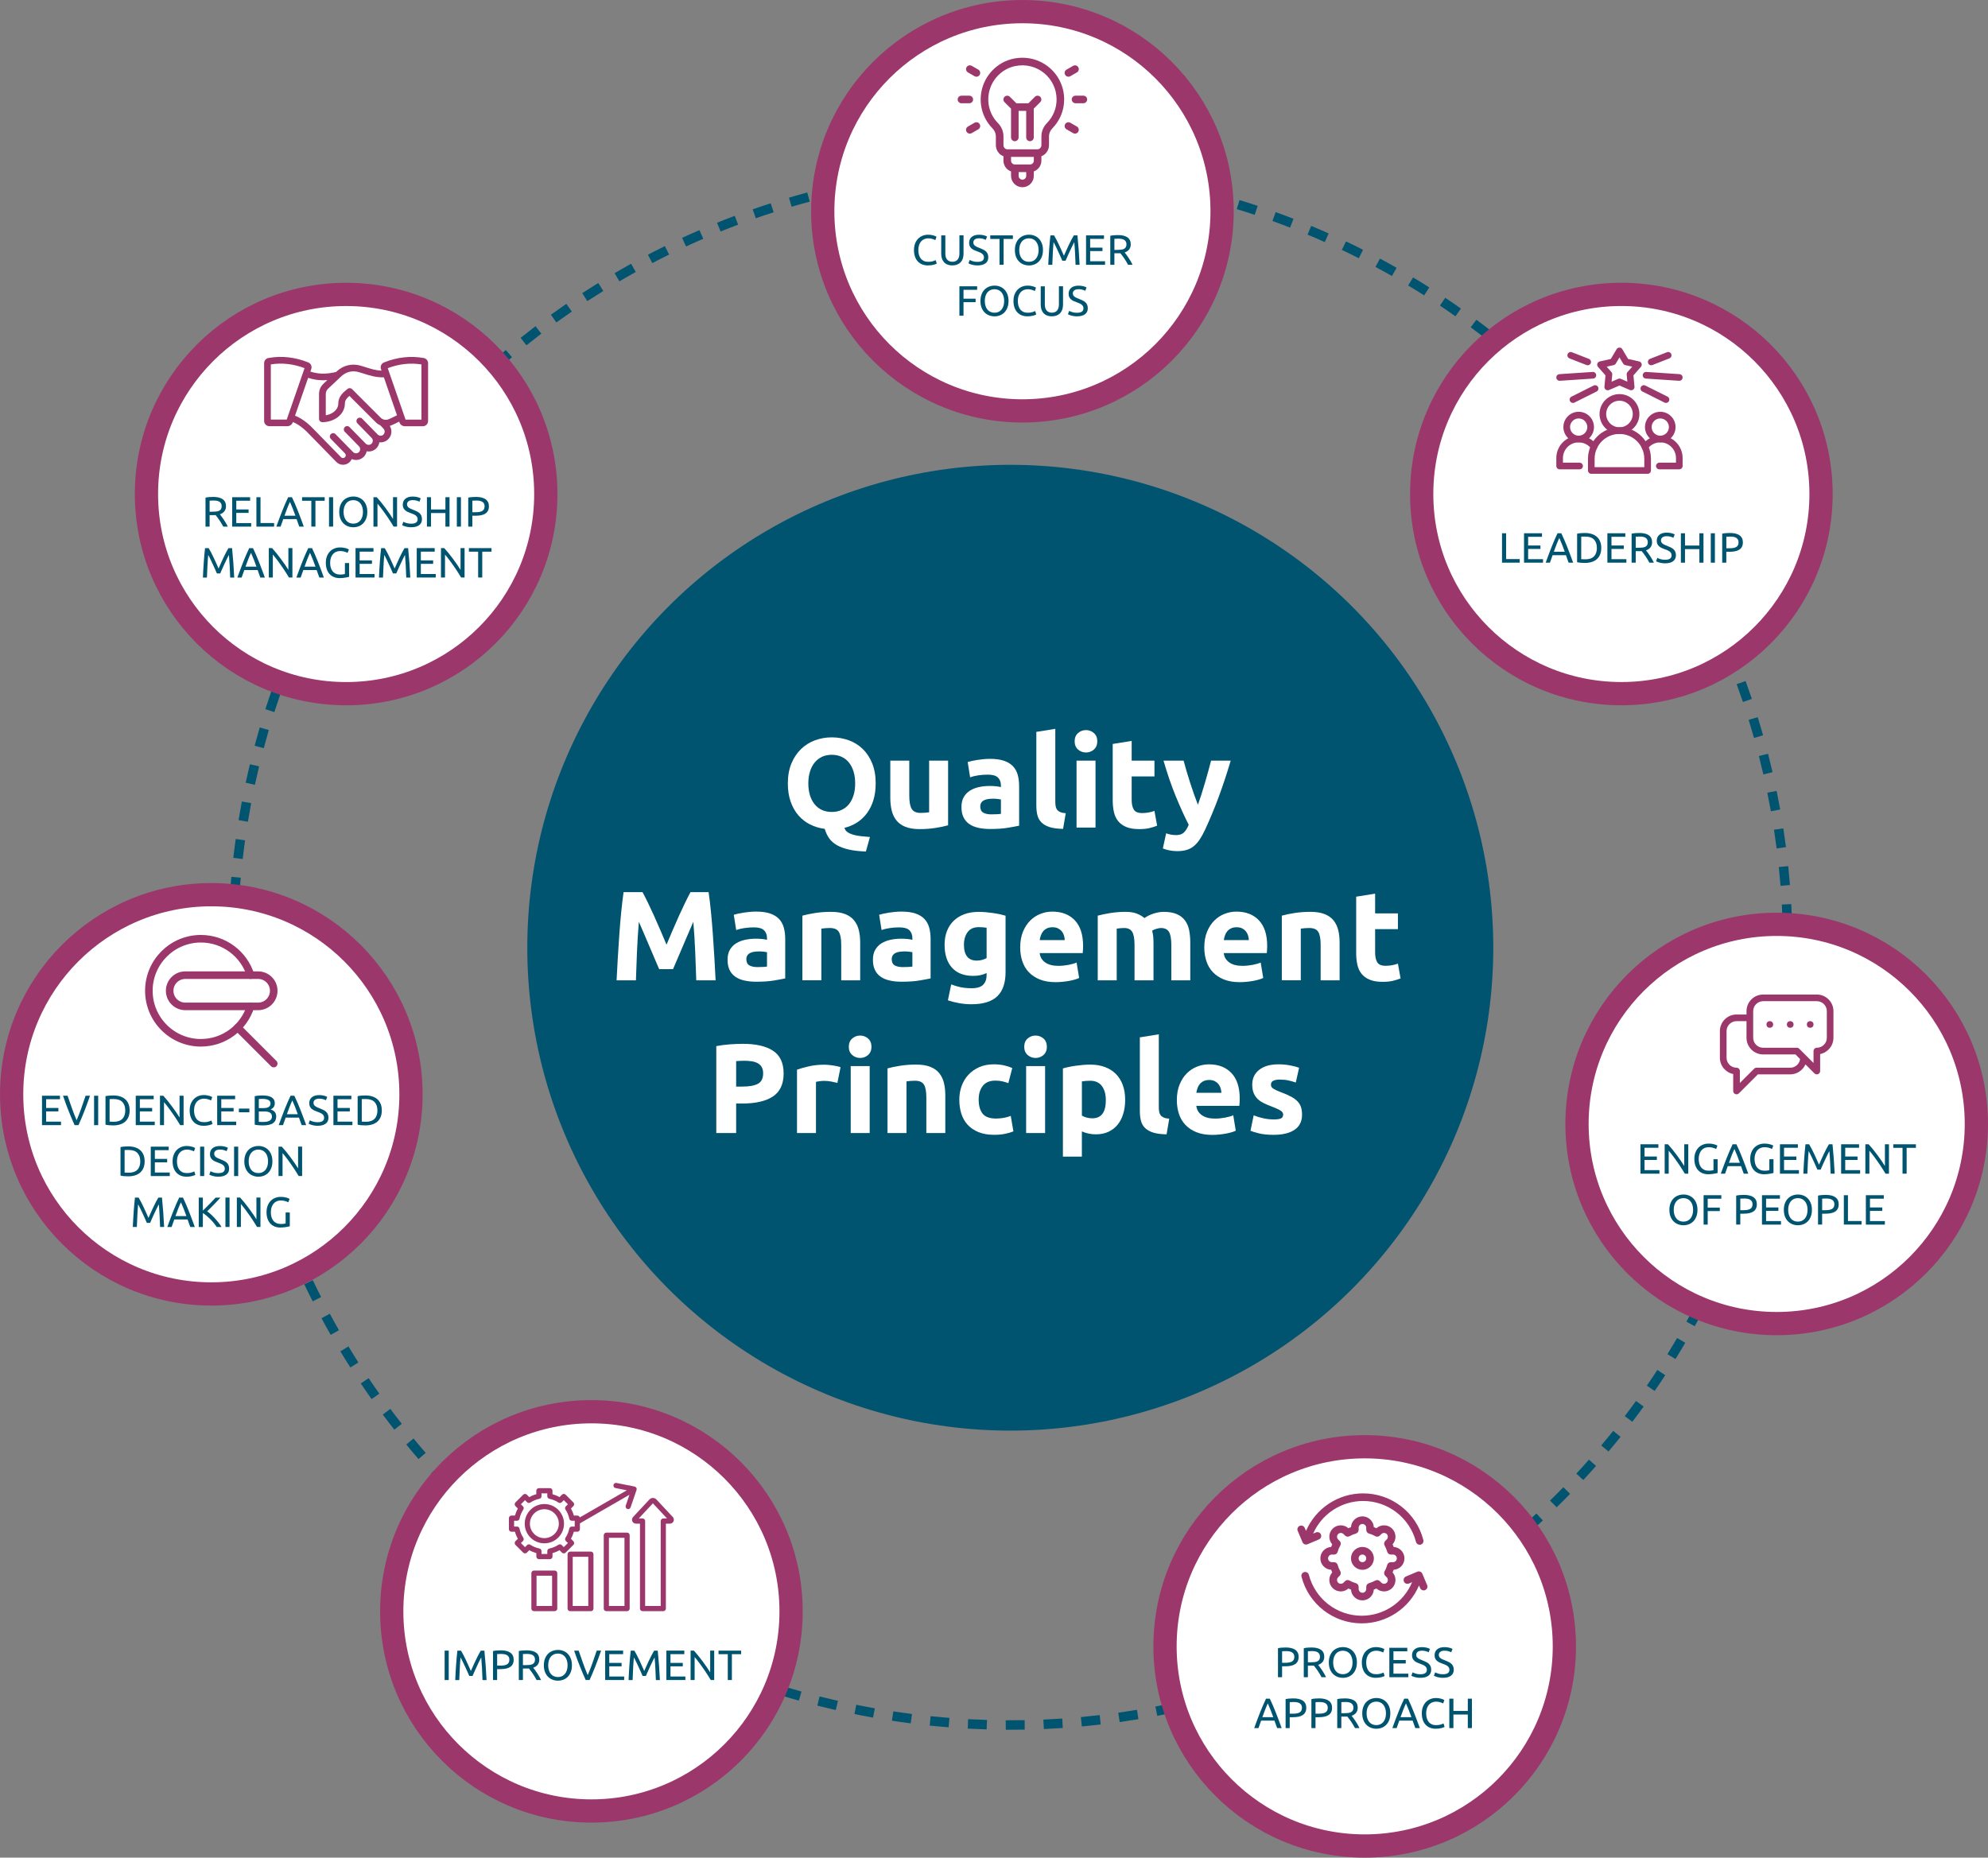 <?xml version="1.0" encoding="UTF-8"?><svg id="Ebene_2" xmlns="http://www.w3.org/2000/svg" width="1050.19" height="981.53" xmlns:xlink="http://www.w3.org/1999/xlink" viewBox="0 0 1050.19 981.53"><rect x="0" y="0" width="1050.19" height="981.53" fill="#808080" stroke="none"/><defs><style>.cls-1{fill:#005470;}.cls-2,.cls-3{fill:#fff;}.cls-4{fill:#9b376b;}.cls-5{stroke:#005470;stroke-dasharray:0 0 5 15;stroke-linecap:square;stroke-width:5px;}.cls-5,.cls-6,.cls-7{fill:none;}.cls-5,.cls-3{stroke-miterlimit:10;}.cls-6{mask:url(#mask);}.cls-7{stroke-linecap:round;stroke-linejoin:round;stroke-width:4px;}.cls-7,.cls-3{stroke:#9b376b;}.cls-3{stroke-width:12.28px;}</style><mask id="mask" x="75.84" y="493.21" width="71.57" height="71.57" maskUnits="userSpaceOnUse"><g id="custom"><rect id="bg" class="cls-2" x="75.84" y="493.21" width="71.57" height="71.57"/></g></mask></defs><g id="Ebene_1-2"><circle class="cls-5" cx="533.7" cy="500.75" r="410.69"/><circle class="cls-1" cx="533.7" cy="500.75" r="255.15"/><path class="cls-2" d="m462.59,413.94c0,3.27-.4,6.22-1.21,8.84s-1.94,4.92-3.4,6.89c-1.46,1.97-3.19,3.61-5.21,4.91-2.02,1.3-4.24,2.24-6.66,2.82.22.9.72,1.62,1.48,2.19.76.56,1.73,1.02,2.89,1.38,1.17.36,2.52.63,4.07.81,1.55.18,3.22.34,5.01.47l-2.15,7.67c-3.5-.13-6.49-.48-8.98-1.04-2.49-.56-4.6-1.33-6.32-2.32-1.73-.99-3.09-2.2-4.1-3.63-1.01-1.44-1.78-3.09-2.32-4.98-2.78-.36-5.36-1.13-7.73-2.32-2.38-1.19-4.44-2.79-6.19-4.81-1.75-2.02-3.12-4.44-4.1-7.26-.99-2.82-1.48-6.03-1.48-9.62,0-3.99.63-7.5,1.88-10.52,1.25-3.03,2.95-5.57,5.08-7.63,2.13-2.06,4.6-3.61,7.4-4.64,2.8-1.03,5.75-1.55,8.84-1.55s6.19.52,9.01,1.55c2.83,1.03,5.29,2.58,7.4,4.64,2.11,2.06,3.77,4.61,4.98,7.63,1.21,3.03,1.82,6.53,1.82,10.52Zm-35.58,0c0,2.29.28,4.35.84,6.19.56,1.84,1.37,3.42,2.42,4.74,1.05,1.32,2.34,2.34,3.87,3.06,1.52.72,3.27,1.08,5.25,1.08s3.67-.36,5.21-1.08c1.55-.72,2.85-1.74,3.9-3.06,1.05-1.32,1.86-2.9,2.42-4.74.56-1.84.84-3.9.84-6.19s-.28-4.36-.84-6.22c-.56-1.86-1.37-3.45-2.42-4.77-1.05-1.32-2.35-2.34-3.9-3.06-1.55-.72-3.29-1.08-5.21-1.08s-3.72.37-5.25,1.11-2.81,1.77-3.87,3.09c-1.05,1.32-1.86,2.91-2.42,4.77-.56,1.86-.84,3.91-.84,6.15Z"/><path class="cls-2" d="m500.85,436.06c-1.7.49-3.9.95-6.59,1.38-2.69.43-5.51.64-8.47.64s-5.5-.4-7.5-1.21c-2-.81-3.58-1.94-4.74-3.4-1.17-1.46-2-3.19-2.49-5.21-.49-2.02-.74-4.24-.74-6.66v-19.7h10.02v18.49c0,3.23.42,5.56,1.28,6.99.85,1.44,2.44,2.15,4.77,2.15.72,0,1.48-.03,2.29-.1.81-.07,1.52-.15,2.15-.24v-27.3h10.02v34.16Z"/><path class="cls-2" d="m522.97,400.96c2.96,0,5.42.34,7.4,1.01,1.97.67,3.55,1.64,4.74,2.89,1.19,1.26,2.03,2.78,2.52,4.57.49,1.79.74,3.79.74,5.99v20.85c-1.44.31-3.43.68-5.99,1.11-2.55.43-5.65.64-9.28.64-2.29,0-4.36-.2-6.22-.61s-3.46-1.06-4.81-1.98c-1.35-.92-2.38-2.12-3.09-3.6-.72-1.48-1.08-3.3-1.08-5.45s.41-3.81,1.24-5.25c.83-1.43,1.94-2.58,3.33-3.43,1.39-.85,2.98-1.47,4.77-1.85,1.79-.38,3.65-.57,5.58-.57,1.3,0,2.45.06,3.46.17,1.01.11,1.83.26,2.46.44v-.94c0-1.7-.52-3.07-1.55-4.1-1.03-1.03-2.82-1.55-5.38-1.55-1.7,0-3.39.12-5.04.37-1.66.25-3.09.59-4.3,1.04l-1.28-8.07c.58-.18,1.31-.37,2.19-.57.87-.2,1.83-.38,2.86-.54,1.03-.16,2.12-.29,3.26-.4,1.14-.11,2.3-.17,3.46-.17Zm.81,29.32c.99,0,1.93-.02,2.82-.07.9-.04,1.61-.11,2.15-.2v-7.6c-.4-.09-1.01-.18-1.82-.27-.81-.09-1.55-.13-2.22-.13-.94,0-1.83.06-2.66.17-.83.11-1.56.33-2.19.64-.63.31-1.12.74-1.48,1.28-.36.54-.54,1.21-.54,2.02,0,1.57.53,2.66,1.58,3.26,1.05.61,2.5.91,4.34.91Z"/><path class="cls-2" d="m561.57,437.95c-2.92-.05-5.28-.36-7.09-.94-1.82-.58-3.25-1.4-4.3-2.45-1.05-1.05-1.77-2.33-2.15-3.83-.38-1.5-.57-3.19-.57-5.08v-38.94l10.02-1.61v38.53c0,.9.07,1.7.2,2.42.13.72.39,1.32.77,1.82.38.49.93.9,1.65,1.21.72.31,1.68.52,2.89.61l-1.41,8.27Z"/><path class="cls-2" d="m579.66,391.68c0,1.84-.59,3.28-1.78,4.34-1.19,1.05-2.59,1.58-4.2,1.58s-3.02-.53-4.2-1.58c-1.19-1.05-1.78-2.5-1.78-4.34s.59-3.28,1.78-4.34c1.19-1.05,2.59-1.58,4.2-1.58s3.01.53,4.2,1.58c1.19,1.05,1.78,2.5,1.78,4.34Zm-.94,45.59h-10.02v-35.37h10.02v35.37Z"/><path class="cls-2" d="m587.8,393.09l10.02-1.61v10.42h12.04v8.34h-12.04v12.44c0,2.11.37,3.79,1.11,5.04.74,1.26,2.23,1.88,4.47,1.88,1.08,0,2.19-.1,3.33-.3s2.19-.48,3.13-.84l1.41,7.8c-1.21.49-2.55.92-4.03,1.28-1.48.36-3.3.54-5.45.54-2.74,0-5-.37-6.79-1.11s-3.23-1.77-4.3-3.09c-1.08-1.32-1.83-2.93-2.25-4.81-.43-1.88-.64-3.97-.64-6.25v-29.72Z"/><path class="cls-2" d="m650.14,401.9c-2.02,6.82-4.13,13.2-6.34,19.17-2.2,5.96-4.61,11.75-7.21,17.35-.94,2.02-1.89,3.73-2.83,5.14-.94,1.41-1.98,2.58-3.1,3.5-1.12.92-2.39,1.59-3.8,2.02-1.42.43-3.06.64-4.95.64-1.57,0-3.02-.15-4.35-.44-1.32-.29-2.41-.62-3.27-.98l1.75-8c1.03.36,1.95.61,2.76.74.81.13,1.66.2,2.56.2,1.79,0,3.17-.48,4.14-1.45.96-.96,1.78-2.3,2.46-4-2.29-4.48-4.58-9.52-6.86-15.1-2.29-5.58-4.44-11.85-6.46-18.8h10.62c.45,1.75.98,3.64,1.59,5.68.61,2.04,1.25,4.1,1.92,6.19.67,2.08,1.36,4.11,2.06,6.09.7,1.97,1.36,3.77,1.99,5.38.58-1.61,1.19-3.41,1.82-5.38.63-1.97,1.25-4,1.86-6.09s1.19-4.15,1.76-6.19c.56-2.04,1.07-3.93,1.52-5.68h10.36Z"/><path class="cls-2" d="m339.42,471.37c.81,1.48,1.74,3.31,2.8,5.48,1.06,2.18,2.16,4.53,3.3,7.06,1.15,2.53,2.28,5.12,3.41,7.77,1.12,2.65,2.18,5.13,3.17,7.46.99-2.33,2.04-4.82,3.17-7.46,1.12-2.64,2.26-5.23,3.41-7.77,1.15-2.53,2.25-4.89,3.3-7.06,1.06-2.17,1.99-4,2.8-5.48h9.55c.45,3.09.86,6.56,1.24,10.39.38,3.83.72,7.82,1.01,11.97.29,4.15.56,8.31.81,12.47.25,4.17.46,8.09.64,11.77h-10.22c-.13-4.53-.31-9.46-.54-14.79-.22-5.33-.56-10.71-1.01-16.14-.81,1.88-1.71,3.97-2.7,6.25-.99,2.29-1.97,4.57-2.93,6.86s-1.9,4.47-2.8,6.56-1.66,3.87-2.29,5.35h-7.33c-.63-1.48-1.39-3.26-2.29-5.35s-1.83-4.27-2.8-6.56-1.95-4.57-2.93-6.86c-.99-2.29-1.89-4.37-2.7-6.25-.45,5.43-.79,10.8-1.01,16.14-.23,5.34-.4,10.27-.54,14.79h-10.22c.18-3.68.39-7.6.64-11.77.25-4.17.51-8.33.81-12.47.29-4.15.63-8.14,1.01-11.97.38-3.83.8-7.3,1.24-10.39h10.02Z"/><path class="cls-2" d="m399.4,481.66c2.96,0,5.42.34,7.4,1.01,1.97.67,3.55,1.64,4.74,2.89,1.19,1.26,2.03,2.78,2.52,4.57.49,1.79.74,3.79.74,5.99v20.85c-1.43.31-3.43.68-5.98,1.11-2.56.43-5.65.64-9.28.64-2.29,0-4.36-.2-6.22-.61-1.86-.4-3.46-1.06-4.81-1.98-1.34-.92-2.38-2.12-3.09-3.6-.72-1.48-1.08-3.3-1.08-5.45s.41-3.81,1.24-5.25c.83-1.43,1.94-2.58,3.33-3.43,1.39-.85,2.98-1.47,4.77-1.85,1.79-.38,3.65-.57,5.58-.57,1.3,0,2.46.06,3.46.17,1.01.11,1.83.26,2.45.44v-.94c0-1.7-.52-3.07-1.55-4.1-1.03-1.03-2.82-1.55-5.38-1.55-1.7,0-3.39.12-5.04.37-1.66.25-3.09.59-4.3,1.04l-1.28-8.07c.58-.18,1.31-.37,2.19-.57.87-.2,1.83-.38,2.86-.54,1.03-.16,2.12-.29,3.26-.4,1.14-.11,2.3-.17,3.46-.17Zm.81,29.32c.99,0,1.93-.02,2.82-.07.9-.04,1.61-.11,2.15-.2v-7.6c-.4-.09-1.01-.18-1.82-.27-.81-.09-1.55-.13-2.22-.13-.94,0-1.83.06-2.66.17-.83.11-1.56.33-2.19.64-.63.31-1.12.74-1.48,1.28-.36.54-.54,1.21-.54,2.02,0,1.57.53,2.66,1.58,3.26s2.5.91,4.34.91Z"/><path class="cls-2" d="m423.88,483.81c1.7-.49,3.9-.95,6.59-1.38,2.69-.43,5.51-.64,8.47-.64s5.5.39,7.5,1.18c1.99.78,3.58,1.89,4.74,3.33,1.17,1.44,1.99,3.14,2.49,5.11.49,1.97.74,4.17.74,6.59v19.97h-10.02v-18.76c0-3.23-.43-5.51-1.28-6.86-.85-1.34-2.44-2.02-4.78-2.02-.72,0-1.48.03-2.29.1-.81.07-1.52.15-2.15.24v27.3h-10.02v-34.16Z"/><path class="cls-2" d="m476.2,481.66c2.96,0,5.42.34,7.4,1.01,1.97.67,3.55,1.64,4.74,2.89,1.19,1.26,2.03,2.78,2.52,4.57.49,1.79.74,3.79.74,5.99v20.85c-1.44.31-3.43.68-5.99,1.11-2.55.43-5.65.64-9.28.64-2.29,0-4.36-.2-6.22-.61s-3.46-1.06-4.81-1.98c-1.35-.92-2.38-2.12-3.09-3.6-.72-1.48-1.08-3.3-1.08-5.45s.41-3.81,1.24-5.25c.83-1.43,1.94-2.58,3.33-3.43,1.39-.85,2.98-1.47,4.77-1.85,1.79-.38,3.65-.57,5.58-.57,1.3,0,2.45.06,3.46.17,1.01.11,1.83.26,2.46.44v-.94c0-1.7-.52-3.07-1.55-4.1-1.03-1.03-2.82-1.55-5.38-1.55-1.7,0-3.39.12-5.04.37-1.66.25-3.09.59-4.3,1.04l-1.28-8.07c.58-.18,1.31-.37,2.19-.57.87-.2,1.83-.38,2.86-.54,1.03-.16,2.12-.29,3.26-.4,1.14-.11,2.3-.17,3.46-.17Zm.81,29.32c.99,0,1.93-.02,2.82-.07.9-.04,1.61-.11,2.15-.2v-7.6c-.4-.09-1.01-.18-1.82-.27-.81-.09-1.55-.13-2.22-.13-.94,0-1.83.06-2.66.17-.83.11-1.56.33-2.19.64-.63.31-1.12.74-1.48,1.28-.36.54-.54,1.21-.54,2.02,0,1.57.53,2.66,1.58,3.26,1.05.61,2.5.91,4.34.91Z"/><path class="cls-2" d="m531.21,513.54c0,5.78-1.47,10.08-4.4,12.88-2.94,2.8-7.48,4.2-13.62,4.2-2.15,0-4.3-.19-6.46-.57-2.15-.38-4.15-.89-5.99-1.51l1.75-8.41c1.57.63,3.22,1.12,4.94,1.48,1.73.36,3.69.54,5.88.54,2.87,0,4.9-.63,6.09-1.88,1.19-1.26,1.78-2.87,1.78-4.84v-1.28c-1.08.49-2.19.86-3.33,1.11-1.14.25-2.39.37-3.73.37-4.89,0-8.63-1.45-11.23-4.34-2.6-2.89-3.9-6.94-3.9-12.14,0-2.6.4-4.96,1.21-7.09.81-2.13,1.98-3.96,3.53-5.48,1.55-1.52,3.44-2.7,5.68-3.53,2.24-.83,4.77-1.24,7.6-1.24,1.21,0,2.46.06,3.73.17,1.28.11,2.54.26,3.8.44,1.25.18,2.45.39,3.6.64,1.14.25,2.16.5,3.06.77v29.72Zm-21.99-14.39c0,5.6,2.26,8.41,6.79,8.41,1.03,0,1.99-.13,2.89-.4.9-.27,1.66-.58,2.29-.94v-16.01c-.49-.09-1.08-.17-1.75-.24-.67-.07-1.46-.1-2.35-.1-2.65,0-4.62.87-5.92,2.62-1.3,1.75-1.95,3.97-1.95,6.66Z"/><path class="cls-2" d="m538.94,500.56c0-3.14.48-5.88,1.45-8.24s2.23-4.31,3.8-5.88c1.57-1.57,3.37-2.76,5.41-3.56,2.04-.81,4.14-1.21,6.29-1.21,5.02,0,8.99,1.54,11.9,4.61,2.91,3.07,4.37,7.59,4.37,13.55,0,.58-.02,1.22-.07,1.92-.04.7-.09,1.31-.13,1.85h-22.73c.22,2.06,1.19,3.7,2.89,4.91,1.7,1.21,3.99,1.82,6.86,1.82,1.84,0,3.64-.17,5.41-.5,1.77-.34,3.22-.75,4.34-1.24l1.34,8.14c-.54.27-1.25.54-2.15.81-.9.27-1.89.5-2.99.71s-2.28.37-3.53.5c-1.26.13-2.51.2-3.77.2-3.18,0-5.95-.47-8.31-1.41-2.35-.94-4.3-2.23-5.85-3.87-1.55-1.64-2.69-3.57-3.43-5.82-.74-2.24-1.11-4.66-1.11-7.26Zm23.54-3.83c-.04-.85-.19-1.68-.44-2.49-.25-.81-.63-1.52-1.14-2.15-.52-.63-1.17-1.14-1.95-1.55-.79-.4-1.76-.61-2.93-.61s-2.08.19-2.89.57c-.81.38-1.48.89-2.02,1.51-.54.63-.95,1.36-1.24,2.19-.29.83-.5,1.67-.64,2.52h13.25Z"/><path class="cls-2" d="m599.33,499.21c0-3.23-.42-5.51-1.24-6.86-.83-1.34-2.25-2.02-4.27-2.02-.63,0-1.28.03-1.95.1-.67.07-1.32.15-1.95.24v27.3h-10.02v-34.16c.85-.22,1.85-.46,2.99-.71,1.14-.25,2.35-.47,3.63-.67,1.28-.2,2.59-.36,3.93-.47,1.34-.11,2.67-.17,3.97-.17,2.56,0,4.63.33,6.22.98,1.59.65,2.9,1.42,3.93,2.32,1.43-1.03,3.08-1.84,4.94-2.42,1.86-.58,3.57-.87,5.14-.87,2.82,0,5.14.39,6.96,1.18,1.82.78,3.26,1.89,4.34,3.33,1.08,1.44,1.82,3.14,2.22,5.11.4,1.97.61,4.17.61,6.59v19.97h-10.02v-18.76c0-3.23-.42-5.51-1.24-6.86-.83-1.34-2.25-2.02-4.27-2.02-.54,0-1.29.13-2.25.4-.96.27-1.76.61-2.39,1.01.31,1.03.51,2.12.61,3.26.09,1.14.13,2.37.13,3.67v19.3h-10.02v-18.76Z"/><path class="cls-2" d="m636.19,500.56c0-3.14.48-5.88,1.45-8.24s2.23-4.31,3.8-5.88c1.57-1.57,3.37-2.76,5.41-3.56,2.04-.81,4.14-1.21,6.29-1.21,5.02,0,8.99,1.54,11.9,4.61,2.91,3.07,4.37,7.59,4.37,13.55,0,.58-.02,1.22-.07,1.92-.04.7-.09,1.31-.13,1.85h-22.73c.22,2.06,1.19,3.7,2.89,4.91,1.7,1.21,3.99,1.82,6.86,1.82,1.84,0,3.64-.17,5.41-.5,1.77-.34,3.22-.75,4.34-1.24l1.34,8.14c-.54.27-1.25.54-2.15.81-.9.27-1.89.5-2.99.71s-2.28.37-3.53.5c-1.26.13-2.51.2-3.77.2-3.18,0-5.95-.47-8.31-1.41-2.35-.94-4.3-2.23-5.85-3.87-1.55-1.64-2.69-3.57-3.43-5.82-.74-2.24-1.11-4.66-1.11-7.26Zm23.54-3.83c-.04-.85-.19-1.68-.44-2.49-.25-.81-.63-1.52-1.14-2.15-.52-.63-1.17-1.14-1.95-1.55-.79-.4-1.76-.61-2.93-.61s-2.08.19-2.89.57c-.81.38-1.48.89-2.02,1.51-.54.63-.95,1.36-1.24,2.19-.29.83-.5,1.67-.64,2.52h13.25Z"/><path class="cls-2" d="m677.14,483.81c1.7-.49,3.9-.95,6.59-1.38,2.69-.43,5.51-.64,8.47-.64s5.5.39,7.5,1.18c1.99.78,3.57,1.89,4.74,3.33,1.17,1.44,1.99,3.14,2.49,5.11.49,1.97.74,4.17.74,6.59v19.97h-10.02v-18.76c0-3.23-.43-5.51-1.28-6.86s-2.44-2.02-4.77-2.02c-.72,0-1.48.03-2.29.1-.81.07-1.53.15-2.15.24v27.3h-10.02v-34.16Z"/><path class="cls-2" d="m716.41,473.79l10.02-1.61v10.42h12.04v8.34h-12.04v12.44c0,2.11.37,3.79,1.11,5.04.74,1.26,2.23,1.88,4.47,1.88,1.08,0,2.19-.1,3.33-.3s2.19-.48,3.13-.84l1.41,7.8c-1.21.49-2.55.92-4.03,1.28-1.48.36-3.3.54-5.45.54-2.74,0-5-.37-6.79-1.11s-3.23-1.77-4.3-3.09c-1.08-1.32-1.83-2.93-2.25-4.81-.43-1.88-.64-3.97-.64-6.25v-29.72Z"/><path class="cls-2" d="m392.38,551.53c6.95,0,12.28,1.22,16,3.67,3.72,2.44,5.58,6.45,5.58,12s-1.88,9.65-5.65,12.14c-3.77,2.49-9.15,3.73-16.14,3.73h-3.29v15.6h-10.49v-45.93c2.29-.45,4.71-.76,7.26-.94,2.55-.18,4.8-.27,6.72-.27Zm.67,8.94c-.76,0-1.51.02-2.25.07-.74.05-1.38.09-1.92.13v13.45h3.29c3.63,0,6.37-.49,8.21-1.48,1.84-.99,2.76-2.82,2.76-5.51,0-1.3-.24-2.38-.71-3.23-.47-.85-1.14-1.54-2.02-2.05-.87-.51-1.94-.87-3.19-1.08-1.26-.2-2.65-.3-4.17-.3Z"/><path class="cls-2" d="m442.34,572.18c-.9-.22-1.95-.46-3.16-.71-1.21-.25-2.51-.37-3.9-.37-.63,0-1.38.06-2.25.17-.87.11-1.54.24-1.98.37v27.03h-10.02v-33.49c1.79-.63,3.91-1.22,6.36-1.78,2.44-.56,5.17-.84,8.17-.84.54,0,1.19.03,1.95.1.76.07,1.52.16,2.29.27.76.11,1.52.25,2.29.4.76.16,1.41.35,1.95.57l-1.68,8.27Z"/><path class="cls-2" d="m460.36,553.08c0,1.84-.59,3.28-1.78,4.34-1.19,1.05-2.59,1.58-4.2,1.58s-3.02-.53-4.2-1.58c-1.19-1.05-1.78-2.5-1.78-4.34s.59-3.28,1.78-4.34c1.19-1.05,2.59-1.58,4.2-1.58s3.01.53,4.2,1.58c1.19,1.05,1.78,2.5,1.78,4.34Zm-.94,45.59h-10.02v-35.37h10.02v35.37Z"/><path class="cls-2" d="m468.84,564.51c1.7-.49,3.9-.95,6.59-1.38,2.69-.43,5.51-.64,8.47-.64s5.5.39,7.5,1.18c1.99.78,3.57,1.89,4.74,3.33,1.17,1.44,1.99,3.14,2.49,5.11.49,1.97.74,4.17.74,6.59v19.97h-10.02v-18.76c0-3.23-.43-5.51-1.28-6.86s-2.44-2.02-4.77-2.02c-.72,0-1.48.03-2.29.1-.81.07-1.53.15-2.15.24v27.3h-10.02v-34.16Z"/><path class="cls-2" d="m506.77,580.99c0-2.56.41-4.96,1.24-7.23.83-2.26,2.03-4.24,3.6-5.92,1.57-1.68,3.47-3.01,5.72-4,2.24-.99,4.8-1.48,7.67-1.48,1.88,0,3.61.17,5.18.5,1.57.34,3.09.82,4.57,1.45l-2.08,8c-.94-.36-1.97-.67-3.09-.94-1.12-.27-2.38-.4-3.77-.4-2.96,0-5.17.92-6.62,2.76-1.46,1.84-2.19,4.26-2.19,7.26,0,3.18.68,5.65,2.05,7.4,1.37,1.75,3.75,2.62,7.16,2.62,1.21,0,2.51-.11,3.9-.34,1.39-.22,2.67-.58,3.83-1.08l1.41,8.2c-1.17.49-2.62.92-4.37,1.28-1.75.36-3.68.54-5.78.54-3.23,0-6.01-.48-8.34-1.45s-4.25-2.27-5.75-3.93c-1.5-1.66-2.6-3.62-3.3-5.88-.7-2.26-1.04-4.72-1.04-7.36Z"/><path class="cls-2" d="m553.03,553.08c0,1.84-.59,3.28-1.78,4.34-1.19,1.05-2.59,1.58-4.2,1.58s-3.02-.53-4.2-1.58c-1.19-1.05-1.78-2.5-1.78-4.34s.59-3.28,1.78-4.34c1.19-1.05,2.59-1.58,4.2-1.58s3.01.53,4.2,1.58c1.19,1.05,1.78,2.5,1.78,4.34Zm-.94,45.59h-10.02v-35.37h10.02v35.37Z"/><path class="cls-2" d="m594.39,580.99c0,2.74-.34,5.22-1.01,7.46-.67,2.24-1.66,4.17-2.96,5.78-1.3,1.61-2.92,2.87-4.84,3.77-1.93.9-4.15,1.35-6.66,1.35-1.39,0-2.69-.13-3.9-.4-1.21-.27-2.38-.65-3.5-1.14v13.32h-10.02v-46.6c.9-.27,1.93-.53,3.09-.77,1.17-.25,2.39-.46,3.67-.64,1.28-.18,2.58-.32,3.9-.44,1.32-.11,2.59-.17,3.8-.17,2.91,0,5.51.44,7.8,1.31s4.21,2.11,5.78,3.7c1.57,1.59,2.77,3.53,3.6,5.82.83,2.29,1.24,4.84,1.24,7.67Zm-10.22.27c0-3.09-.7-5.57-2.08-7.43-1.39-1.86-3.45-2.79-6.19-2.79-.9,0-1.73.03-2.49.1-.76.07-1.39.15-1.88.24v18.09c.63.4,1.45.74,2.46,1.01,1.01.27,2.03.4,3.06.4,4.75,0,7.13-3.21,7.13-9.62Z"/><path class="cls-2" d="m616.25,599.35c-2.92-.05-5.28-.36-7.09-.94-1.82-.58-3.25-1.4-4.3-2.45-1.05-1.05-1.77-2.33-2.15-3.83-.38-1.5-.57-3.19-.57-5.08v-38.94l10.02-1.61v38.53c0,.9.07,1.7.2,2.42.13.72.39,1.32.77,1.82.38.49.93.9,1.65,1.21.72.31,1.68.52,2.89.61l-1.41,8.27Z"/><path class="cls-2" d="m621.69,581.26c0-3.14.48-5.88,1.45-8.24s2.23-4.31,3.8-5.88c1.57-1.57,3.37-2.76,5.41-3.56,2.04-.81,4.14-1.21,6.29-1.21,5.02,0,8.99,1.54,11.9,4.61,2.91,3.07,4.37,7.59,4.37,13.55,0,.58-.02,1.22-.07,1.92-.04.7-.09,1.31-.13,1.85h-22.73c.22,2.06,1.19,3.7,2.89,4.91,1.7,1.21,3.99,1.82,6.86,1.82,1.84,0,3.64-.17,5.41-.5,1.77-.34,3.22-.75,4.34-1.24l1.34,8.14c-.54.27-1.25.54-2.15.81-.9.27-1.89.5-2.99.71s-2.28.37-3.53.5c-1.26.13-2.51.2-3.77.2-3.18,0-5.95-.47-8.31-1.41-2.35-.94-4.3-2.23-5.85-3.87-1.55-1.64-2.69-3.57-3.43-5.82-.74-2.24-1.11-4.66-1.11-7.26Zm23.54-3.83c-.04-.85-.19-1.68-.44-2.49-.25-.81-.63-1.52-1.14-2.15-.52-.63-1.17-1.14-1.95-1.55-.79-.4-1.76-.61-2.93-.61s-2.08.19-2.89.57c-.81.38-1.48.89-2.02,1.51-.54.63-.95,1.36-1.24,2.19-.29.83-.5,1.67-.64,2.52h13.25Z"/><path class="cls-2" d="m672.8,591.48c1.84,0,3.14-.18,3.9-.54.76-.36,1.14-1.05,1.14-2.08,0-.81-.49-1.51-1.48-2.12s-2.49-1.29-4.5-2.05c-1.57-.58-2.99-1.19-4.27-1.82-1.28-.63-2.37-1.38-3.26-2.25-.9-.87-1.59-1.92-2.08-3.13-.49-1.21-.74-2.67-.74-4.37,0-3.32,1.23-5.94,3.7-7.87,2.46-1.93,5.85-2.89,10.16-2.89,2.15,0,4.21.19,6.19.57,1.97.38,3.54.8,4.71,1.24l-1.75,7.8c-1.17-.4-2.43-.76-3.8-1.08-1.37-.31-2.9-.47-4.61-.47-3.14,0-4.71.87-4.71,2.62,0,.4.07.76.2,1.08.13.31.4.62.81.91.4.29.95.61,1.65.95.69.34,1.58.71,2.66,1.12,2.2.81,4.01,1.62,5.45,2.41,1.43.79,2.57,1.65,3.4,2.56.83.92,1.41,1.94,1.75,3.05.34,1.12.5,2.42.5,3.89,0,3.49-1.31,6.13-3.93,7.92-2.62,1.79-6.33,2.68-11.13,2.68-3.14,0-5.75-.27-7.83-.81-2.08-.54-3.53-.99-4.34-1.34l1.68-8.14c1.7.67,3.45,1.2,5.25,1.58,1.79.38,3.56.57,5.31.57Z"/><circle class="cls-3" cx="182.85" cy="261.04" r="105.48"/><path class="cls-1" d="m116.15,271.75c.24.3.54.69.91,1.18.37.49.74,1.02,1.13,1.61s.77,1.21,1.16,1.85c.38.64.71,1.26.97,1.86h-2.38c-.3-.57-.62-1.14-.98-1.73-.35-.58-.71-1.14-1.06-1.67-.36-.53-.71-1.03-1.06-1.49-.35-.46-.67-.87-.95-1.21-.19.02-.39.02-.59.02h-2.57v6.08h-2.17v-15.31c.61-.15,1.3-.25,2.05-.3.75-.05,1.45-.08,2.07-.08,2.18,0,3.84.41,4.99,1.23,1.14.82,1.71,2.05,1.71,3.68,0,1.03-.27,1.91-.82,2.65-.55.73-1.35,1.28-2.41,1.64Zm-3.29-7.29c-.93,0-1.64.02-2.13.07v5.85h1.55c.75,0,1.42-.04,2.02-.11s1.1-.22,1.51-.43c.41-.21.73-.5.95-.89.22-.38.34-.89.34-1.51,0-.58-.11-1.07-.34-1.46-.22-.39-.53-.69-.91-.92-.38-.22-.83-.38-1.35-.47s-1.06-.13-1.65-.13Z"/><path class="cls-1" d="m122.65,278.25v-15.54h9.48v1.86h-7.31v4.62h6.5v1.82h-6.5v5.38h7.87v1.86h-10.04Z"/><path class="cls-1" d="m144.8,276.37v1.88h-9.35v-15.54h2.17v13.65h7.17Z"/><path class="cls-1" d="m158.1,278.25c-.25-.67-.49-1.33-.72-1.98-.22-.65-.46-1.31-.7-1.98h-7.04l-1.41,3.97h-2.26c.6-1.64,1.16-3.16,1.68-4.56s1.04-2.72,1.54-3.98c.5-1.26,1-2.46,1.49-3.6s1.01-2.28,1.55-3.4h2c.54,1.12,1.05,2.25,1.55,3.4s.99,2.34,1.49,3.6c.5,1.26,1.01,2.58,1.54,3.98s1.08,2.92,1.68,4.56h-2.38Zm-2.04-5.76c-.48-1.3-.95-2.56-1.42-3.78s-.96-2.39-1.47-3.51c-.52,1.12-1.02,2.29-1.49,3.51s-.94,2.48-1.4,3.78h5.78Z"/><path class="cls-1" d="m171.52,262.71v1.88h-4.89v13.65h-2.17v-13.65h-4.89v-1.88h11.95Z"/><path class="cls-1" d="m173.81,262.71h2.17v15.54h-2.17v-15.54Z"/><path class="cls-1" d="m179.21,270.47c0-1.33.2-2.5.59-3.52.4-1.02.93-1.86,1.61-2.54.68-.68,1.47-1.19,2.38-1.54s1.86-.52,2.88-.52,1.95.17,2.84.52c.89.34,1.67.86,2.34,1.54.67.68,1.21,1.53,1.6,2.54.4,1.02.59,2.19.59,3.52s-.2,2.5-.59,3.52c-.4,1.02-.93,1.86-1.6,2.54-.67.68-1.45,1.19-2.34,1.54-.89.34-1.83.52-2.84.52s-1.98-.17-2.88-.52c-.9-.34-1.7-.86-2.38-1.54-.68-.68-1.22-1.53-1.61-2.54-.4-1.02-.59-2.19-.59-3.52Zm2.29,0c0,.94.12,1.8.36,2.57s.58,1.42,1.02,1.96c.44.54.98.95,1.61,1.24.63.29,1.35.44,2.14.44s1.5-.15,2.13-.44,1.16-.71,1.6-1.24.78-1.19,1.02-1.96c.24-.77.36-1.63.36-2.57s-.12-1.8-.36-2.57c-.24-.77-.58-1.42-1.02-1.96s-.97-.95-1.6-1.24c-.63-.29-1.34-.44-2.13-.44s-1.51.15-2.14.44c-.64.29-1.17.71-1.61,1.24-.44.54-.78,1.19-1.02,1.96-.24.77-.36,1.62-.36,2.57Z"/><path class="cls-1" d="m207.93,278.25c-.33-.55-.71-1.17-1.13-1.86-.43-.69-.89-1.4-1.38-2.14s-1.01-1.49-1.54-2.25-1.06-1.5-1.58-2.21c-.52-.71-1.03-1.38-1.52-2.01-.49-.63-.95-1.18-1.37-1.66v12.13h-2.13v-15.54h1.73c.7.75,1.45,1.62,2.25,2.61.8.99,1.59,2.02,2.38,3.07.78,1.05,1.52,2.09,2.22,3.1.7,1.02,1.28,1.92,1.76,2.71v-11.5h2.13v15.54h-1.82Z"/><path class="cls-1" d="m217.21,276.7c2.27,0,3.41-.78,3.41-2.33,0-.48-.1-.89-.3-1.22-.2-.34-.47-.63-.82-.87s-.74-.46-1.18-.64c-.44-.18-.91-.36-1.4-.54-.57-.19-1.11-.41-1.61-.66s-.95-.54-1.32-.87c-.37-.34-.67-.74-.89-1.2-.22-.46-.33-1.02-.33-1.68,0-1.36.46-2.42,1.39-3.18s2.21-1.14,3.83-1.14c.94,0,1.8.1,2.57.3.77.2,1.33.42,1.69.66l-.69,1.77c-.31-.19-.78-.38-1.4-.57-.62-.19-1.34-.28-2.16-.28-.42,0-.81.04-1.17.13s-.67.22-.94.4c-.27.18-.48.41-.64.68-.16.28-.24.6-.24.98,0,.42.08.77.25,1.05.16.28.4.53.7.75.3.22.65.41,1.04.59.4.18.83.36,1.31.54.67.27,1.29.54,1.85.81s1.05.59,1.46.96c.41.37.73.82.95,1.33.22.52.34,1.14.34,1.87,0,1.36-.5,2.41-1.49,3.14-.99.73-2.39,1.1-4.2,1.1-.61,0-1.18-.04-1.69-.12s-.97-.18-1.38-.29c-.4-.11-.75-.23-1.04-.36s-.52-.24-.68-.33l.65-1.79c.34.19.87.41,1.57.65.7.24,1.56.36,2.58.36Z"/><path class="cls-1" d="m235.3,262.71h2.17v15.54h-2.17v-7.17h-7.6v7.17h-2.17v-15.54h2.17v6.48h7.6v-6.48Z"/><path class="cls-1" d="m241.33,262.71h2.17v15.54h-2.17v-15.54Z"/><path class="cls-1" d="m251.49,262.56c2.18,0,3.86.41,5.03,1.24,1.17.83,1.76,2.07,1.76,3.71,0,.9-.16,1.66-.48,2.3-.32.64-.78,1.15-1.39,1.55-.61.4-1.34.68-2.21.86-.87.18-1.85.27-2.94.27h-1.73v5.76h-2.17v-15.31c.61-.15,1.3-.25,2.05-.3.75-.05,1.45-.08,2.07-.08Zm.18,1.91c-.93,0-1.64.02-2.13.07v6.1h1.64c.75,0,1.42-.05,2.02-.15.6-.1,1.1-.26,1.51-.49s.73-.55.95-.95c.22-.4.34-.92.34-1.55s-.12-1.09-.35-1.48c-.23-.39-.55-.7-.94-.93-.4-.23-.86-.39-1.38-.48-.52-.09-1.08-.13-1.66-.13Z"/><path class="cls-1" d="m114.58,303c-.15-.36-.35-.81-.59-1.37-.25-.55-.51-1.15-.8-1.79-.28-.64-.59-1.3-.91-1.98s-.62-1.32-.91-1.93c-.28-.6-.55-1.15-.79-1.62-.25-.48-.45-.84-.59-1.1-.16,1.76-.3,3.67-.4,5.73s-.19,4.13-.27,6.22h-2.13c.06-1.35.13-2.7.2-4.07.08-1.37.16-2.71.26-4.04.1-1.32.2-2.61.31-3.87s.24-2.44.37-3.56h1.91c.4.66.84,1.44,1.3,2.33.46.9.93,1.83,1.39,2.81.46.98.91,1.96,1.35,2.94.43.98.83,1.87,1.19,2.68.36-.81.75-1.7,1.19-2.68.43-.98.88-1.96,1.34-2.94.46-.98.93-1.92,1.39-2.81.46-.9.9-1.67,1.3-2.33h1.91c.51,5.01.89,10.19,1.14,15.54h-2.13c-.07-2.09-.16-4.17-.27-6.22s-.24-3.96-.4-5.73c-.15.25-.35.62-.59,1.1-.25.48-.51,1.02-.8,1.62-.28.61-.59,1.25-.91,1.93-.32.68-.62,1.34-.91,1.98-.28.64-.55,1.24-.8,1.79-.25.55-.45,1.01-.59,1.37h-1.75Z"/><path class="cls-1" d="m137.52,305.15c-.25-.67-.49-1.33-.72-1.98-.22-.65-.46-1.31-.7-1.98h-7.04l-1.41,3.97h-2.26c.6-1.64,1.16-3.16,1.68-4.56s1.04-2.72,1.54-3.98c.5-1.26,1-2.46,1.49-3.6s1.01-2.28,1.55-3.4h2c.54,1.12,1.05,2.25,1.55,3.4s.99,2.34,1.49,3.6c.5,1.26,1.01,2.58,1.54,3.98s1.08,2.92,1.68,4.56h-2.38Zm-2.04-5.76c-.48-1.3-.95-2.56-1.42-3.78s-.96-2.39-1.47-3.51c-.52,1.12-1.02,2.29-1.49,3.51s-.94,2.48-1.4,3.78h5.78Z"/><path class="cls-1" d="m152.65,305.15c-.33-.55-.71-1.17-1.13-1.86-.43-.69-.89-1.4-1.38-2.14s-1-1.49-1.54-2.25c-.53-.76-1.06-1.5-1.58-2.21-.52-.71-1.03-1.38-1.52-2.01-.49-.63-.95-1.18-1.37-1.66v12.13h-2.13v-15.54h1.73c.7.75,1.45,1.62,2.25,2.61.8.99,1.59,2.02,2.38,3.07.79,1.05,1.52,2.09,2.22,3.1s1.28,1.92,1.76,2.71v-11.5h2.13v15.54h-1.82Z"/><path class="cls-1" d="m168.7,305.15c-.25-.67-.49-1.33-.72-1.98-.22-.65-.46-1.31-.7-1.98h-7.04l-1.41,3.97h-2.26c.6-1.64,1.16-3.16,1.68-4.56s1.04-2.72,1.54-3.98c.5-1.26,1-2.46,1.49-3.6s1.01-2.28,1.55-3.4h2c.54,1.12,1.05,2.25,1.55,3.4s.99,2.34,1.49,3.6c.5,1.26,1.01,2.58,1.54,3.98s1.08,2.92,1.68,4.56h-2.38Zm-2.04-5.76c-.48-1.3-.95-2.56-1.42-3.78s-.96-2.39-1.47-3.51c-.52,1.12-1.02,2.29-1.49,3.51s-.94,2.48-1.4,3.78h5.78Z"/><path class="cls-1" d="m182.24,297.51h2.17v7.26c-.18.06-.44.13-.77.2-.34.07-.72.15-1.17.22-.44.07-.92.14-1.45.19-.52.05-1.05.08-1.59.08-1.09,0-2.08-.18-2.98-.54-.9-.36-1.67-.88-2.31-1.57-.64-.69-1.14-1.53-1.49-2.53-.35-1-.53-2.15-.53-3.45s.2-2.46.59-3.46c.4-1.01.93-1.86,1.6-2.54.67-.69,1.46-1.21,2.37-1.57.9-.36,1.87-.54,2.9-.54.7,0,1.33.04,1.87.13.54.09,1.01.19,1.4.31s.71.24.95.36c.25.12.42.21.5.27l-.7,1.82c-.43-.28-1.01-.52-1.73-.71-.72-.19-1.45-.28-2.2-.28-.79,0-1.51.14-2.16.43-.65.28-1.2.69-1.66,1.23-.46.54-.81,1.19-1.07,1.96-.25.77-.38,1.63-.38,2.59s.11,1.77.33,2.53.54,1.42.99,1.96c.44.55.99.97,1.64,1.27.65.3,1.42.45,2.3.45.63,0,1.16-.03,1.6-.1.44-.07.76-.13.95-.19v-5.78Z"/><path class="cls-1" d="m187.82,305.15v-15.54h9.48v1.86h-7.31v4.62h6.5v1.82h-6.5v5.38h7.87v1.86h-10.04Z"/><path class="cls-1" d="m207.59,303c-.15-.36-.35-.81-.59-1.37-.25-.55-.51-1.15-.8-1.79-.28-.64-.59-1.3-.91-1.98s-.62-1.32-.91-1.93c-.28-.6-.55-1.15-.79-1.62-.25-.48-.45-.84-.59-1.1-.16,1.76-.3,3.67-.4,5.73s-.19,4.13-.27,6.22h-2.13c.06-1.35.13-2.7.2-4.07.08-1.37.16-2.71.26-4.04.1-1.32.2-2.61.31-3.87s.24-2.44.37-3.56h1.91c.4.66.84,1.44,1.3,2.33.46.9.93,1.83,1.39,2.81.46.98.91,1.96,1.35,2.94.43.98.83,1.87,1.19,2.68.36-.81.75-1.7,1.19-2.68.43-.98.88-1.96,1.34-2.94.46-.98.93-1.92,1.39-2.81.46-.9.9-1.67,1.3-2.33h1.91c.51,5.01.89,10.19,1.14,15.54h-2.13c-.07-2.09-.16-4.17-.27-6.22s-.24-3.96-.4-5.73c-.15.25-.35.62-.59,1.1-.25.48-.51,1.02-.8,1.62-.28.61-.59,1.25-.91,1.93-.32.68-.62,1.34-.91,1.98-.28.64-.55,1.24-.8,1.79-.25.55-.45,1.01-.59,1.37h-1.75Z"/><path class="cls-1" d="m220.15,305.15v-15.54h9.48v1.86h-7.31v4.62h6.5v1.82h-6.5v5.38h7.87v1.86h-10.04Z"/><path class="cls-1" d="m243.6,305.15c-.33-.55-.71-1.17-1.13-1.86-.43-.69-.88-1.4-1.38-2.14-.49-.74-1-1.49-1.54-2.25-.53-.76-1.06-1.5-1.58-2.21-.52-.71-1.03-1.38-1.52-2.01-.49-.63-.95-1.18-1.37-1.66v12.13h-2.13v-15.54h1.73c.7.75,1.45,1.62,2.25,2.61.8.99,1.59,2.02,2.38,3.07.79,1.05,1.52,2.09,2.22,3.1s1.28,1.92,1.76,2.71v-11.5h2.13v15.54h-1.82Z"/><path class="cls-1" d="m259.65,289.61v1.88h-4.89v13.65h-2.17v-13.65h-4.89v-1.88h11.95Z"/><circle class="cls-3" cx="111.63" cy="578.21" r="105.48"/><path class="cls-1" d="m22.19,594.49v-15.54h9.48v1.86h-7.31v4.62h6.5v1.82h-6.5v5.38h7.87v1.86h-10.04Z"/><path class="cls-1" d="m47.55,578.96c-.57,1.64-1.11,3.17-1.63,4.56-.52,1.4-1.02,2.72-1.51,3.98s-.98,2.45-1.47,3.6c-.49,1.14-.98,2.28-1.49,3.4h-2.04c-.51-1.12-1.01-2.25-1.49-3.4-.49-1.14-.98-2.34-1.48-3.6s-1.01-2.58-1.54-3.98c-.52-1.4-1.06-2.92-1.61-4.56h2.4c.81,2.36,1.6,4.63,2.38,6.81.78,2.18,1.58,4.23,2.4,6.14.82-1.9,1.62-3.94,2.4-6.13.78-2.19,1.56-4.46,2.35-6.83h2.33Z"/><path class="cls-1" d="m49.7,578.96h2.17v15.54h-2.17v-15.54Z"/><path class="cls-1" d="m68.48,586.71c0,1.34-.21,2.51-.63,3.51-.42.99-1.01,1.82-1.77,2.47-.76.65-1.67,1.14-2.73,1.46-1.06.32-2.23.48-3.5.48-.63,0-1.32-.03-2.07-.08-.75-.05-1.44-.15-2.05-.3v-15.06c.61-.15,1.3-.25,2.05-.3s1.45-.08,2.07-.08c1.27,0,2.44.16,3.5.48,1.06.32,1.97.81,2.73,1.46.76.65,1.35,1.47,1.77,2.47.42.99.63,2.16.63,3.51Zm-8.45,6.01c2.06,0,3.6-.53,4.62-1.58s1.52-2.53,1.52-4.43-.51-3.37-1.52-4.43-2.56-1.58-4.62-1.58c-.61,0-1.09,0-1.42.02-.34.02-.57.03-.71.04v11.88c.13.02.37.03.71.04.34.02.81.02,1.42.02Z"/><path class="cls-1" d="m71.71,594.49v-15.54h9.48v1.86h-7.31v4.62h6.5v1.82h-6.5v5.38h7.87v1.86h-10.04Z"/><path class="cls-1" d="m95.16,594.49c-.33-.55-.71-1.17-1.13-1.86-.43-.69-.89-1.4-1.38-2.14s-1.01-1.49-1.54-2.25-1.06-1.5-1.58-2.21c-.52-.71-1.03-1.38-1.52-2.01-.49-.63-.95-1.18-1.37-1.66v12.13h-2.13v-15.54h1.73c.7.75,1.45,1.62,2.25,2.61.8.99,1.59,2.02,2.38,3.07.78,1.05,1.52,2.09,2.22,3.1.7,1.02,1.28,1.92,1.76,2.71v-11.5h2.13v15.54h-1.82Z"/><path class="cls-1" d="m107.51,594.83c-1.09,0-2.08-.18-2.98-.54-.9-.36-1.67-.88-2.31-1.57-.64-.69-1.14-1.54-1.49-2.54s-.53-2.16-.53-3.46.2-2.46.59-3.46c.4-1.01.93-1.86,1.6-2.54.67-.69,1.46-1.21,2.35-1.57.9-.36,1.85-.54,2.87-.54.64,0,1.22.04,1.74.13.52.09.96.19,1.34.31.38.12.69.24.93.36s.4.21.49.27l-.63,1.79c-.13-.09-.33-.19-.58-.29-.25-.1-.54-.21-.86-.31-.32-.1-.67-.19-1.05-.26s-.77-.1-1.15-.1c-.82,0-1.56.14-2.22.43-.66.28-1.22.69-1.68,1.23s-.82,1.19-1.06,1.96c-.25.77-.37,1.63-.37,2.59s.11,1.77.33,2.53.54,1.42.98,1.96c.43.55.97.97,1.62,1.27.65.3,1.41.45,2.28.45,1,0,1.83-.1,2.49-.31.66-.21,1.15-.4,1.48-.56l.56,1.79c-.1.07-.29.17-.56.28-.27.11-.61.22-1.01.33s-.87.19-1.41.27-1.12.11-1.75.11Z"/><path class="cls-1" d="m114.73,594.49v-15.54h9.48v1.86h-7.31v4.62h6.5v1.82h-6.5v5.38h7.87v1.86h-10.04Z"/><path class="cls-1" d="m126.19,585.75h5.54v1.95h-5.54v-1.95Z"/><path class="cls-1" d="m138.76,594.63c-.31,0-.65,0-1.02-.02-.37-.02-.73-.04-1.1-.07-.37-.03-.73-.07-1.09-.11-.36-.04-.69-.1-.99-.18v-15.06c.3-.07.63-.13.99-.18.36-.04.72-.08,1.09-.11s.73-.05,1.09-.07c.36-.01.7-.02,1.01-.02.9,0,1.74.07,2.52.2.78.13,1.46.36,2.04.68.58.32,1.03.74,1.36,1.27.33.52.49,1.17.49,1.93,0,.85-.2,1.55-.61,2.1s-.94.95-1.61,1.22c.91.27,1.64.69,2.17,1.28.54.58.81,1.4.81,2.47,0,1.55-.57,2.72-1.71,3.51s-2.96,1.18-5.44,1.18Zm-2.04-9.12h2.29c.54,0,1.05-.04,1.52-.11.48-.07.89-.21,1.24-.4.35-.19.63-.45.83-.76.2-.31.3-.71.3-1.19,0-.45-.1-.83-.31-1.13-.21-.31-.5-.55-.86-.74s-.8-.33-1.29-.42c-.49-.09-1.02-.13-1.57-.13s-.99,0-1.3.02c-.31.02-.6.04-.85.07v4.8Zm0,1.75v5.47c.16.02.36.03.58.04.19.02.42.03.68.03s.56.01.91.01c.64,0,1.25-.04,1.83-.12.58-.08,1.08-.23,1.51-.44.43-.21.78-.5,1.04-.87.26-.37.39-.84.39-1.41,0-.51-.1-.94-.29-1.29-.19-.35-.47-.63-.84-.84-.37-.21-.8-.36-1.31-.45s-1.08-.13-1.7-.13h-2.8Z"/><path class="cls-1" d="m159.36,594.49c-.25-.67-.49-1.33-.72-1.98-.22-.65-.46-1.31-.7-1.98h-7.04l-1.41,3.97h-2.26c.6-1.64,1.16-3.16,1.68-4.56s1.04-2.72,1.54-3.98c.5-1.26,1-2.46,1.49-3.6s1.01-2.28,1.55-3.4h2c.54,1.12,1.05,2.25,1.55,3.4s.99,2.34,1.49,3.6c.5,1.26,1.01,2.58,1.54,3.98s1.08,2.92,1.68,4.56h-2.38Zm-2.04-5.76c-.48-1.3-.95-2.56-1.42-3.78s-.96-2.39-1.47-3.51c-.52,1.12-1.02,2.29-1.49,3.51s-.94,2.48-1.4,3.78h5.78Z"/><path class="cls-1" d="m167.81,592.95c2.27,0,3.41-.78,3.41-2.33,0-.48-.1-.89-.3-1.22-.2-.34-.47-.63-.82-.87s-.74-.46-1.18-.64c-.44-.18-.91-.36-1.4-.54-.57-.19-1.11-.41-1.61-.66s-.95-.54-1.32-.87c-.37-.34-.67-.74-.89-1.2-.22-.46-.33-1.02-.33-1.68,0-1.36.46-2.42,1.39-3.18s2.21-1.14,3.83-1.14c.94,0,1.8.1,2.57.3.77.2,1.33.42,1.69.66l-.69,1.77c-.31-.19-.78-.38-1.4-.57-.62-.19-1.34-.28-2.16-.28-.42,0-.81.04-1.17.13s-.67.22-.94.4c-.27.18-.48.41-.64.68-.16.28-.24.6-.24.98,0,.42.08.77.25,1.05.16.28.4.53.7.75.3.22.65.41,1.04.59.4.18.83.36,1.31.54.67.27,1.29.54,1.85.81s1.05.59,1.46.96c.41.37.73.82.95,1.33.22.52.34,1.14.34,1.87,0,1.36-.5,2.41-1.49,3.14-.99.73-2.39,1.1-4.2,1.1-.61,0-1.18-.04-1.69-.12s-.97-.18-1.38-.29c-.4-.11-.75-.23-1.04-.36s-.52-.24-.68-.33l.65-1.79c.34.19.87.41,1.57.65.7.24,1.56.36,2.58.36Z"/><path class="cls-1" d="m176.13,594.49v-15.54h9.48v1.86h-7.31v4.62h6.5v1.82h-6.5v5.38h7.87v1.86h-10.04Z"/><path class="cls-1" d="m201.69,586.71c0,1.34-.21,2.51-.63,3.51-.42.99-1.01,1.82-1.77,2.47-.76.65-1.67,1.14-2.74,1.46-1.06.32-2.23.48-3.5.48-.63,0-1.32-.03-2.07-.08-.75-.05-1.44-.15-2.05-.3v-15.06c.61-.15,1.3-.25,2.05-.3.75-.05,1.45-.08,2.07-.08,1.27,0,2.44.16,3.5.48,1.06.32,1.97.81,2.74,1.46.76.65,1.35,1.47,1.77,2.47.42.99.63,2.16.63,3.51Zm-8.45,6.01c2.06,0,3.6-.53,4.62-1.58,1.02-1.05,1.52-2.53,1.52-4.43s-.51-3.37-1.52-4.43c-1.02-1.05-2.56-1.58-4.62-1.58-.61,0-1.09,0-1.42.02-.34.02-.57.03-.71.04v11.88c.13.02.37.03.71.04.34.02.81.02,1.42.02Z"/><path class="cls-1" d="m76.41,613.62c0,1.34-.21,2.51-.63,3.51-.42.99-1.01,1.82-1.77,2.47-.76.65-1.67,1.14-2.73,1.46-1.06.32-2.23.48-3.5.48-.63,0-1.32-.03-2.07-.08-.75-.05-1.44-.15-2.05-.3v-15.06c.61-.15,1.3-.25,2.05-.3s1.45-.08,2.07-.08c1.27,0,2.44.16,3.5.48,1.06.32,1.97.81,2.73,1.46.76.65,1.35,1.47,1.77,2.47.42.99.63,2.16.63,3.51Zm-8.45,6.01c2.06,0,3.6-.53,4.62-1.58s1.52-2.53,1.52-4.43-.51-3.37-1.52-4.43-2.56-1.58-4.62-1.58c-.61,0-1.09,0-1.42.02-.34.02-.57.03-.71.04v11.88c.13.02.37.03.71.04.34.02.81.02,1.42.02Z"/><path class="cls-1" d="m79.64,621.39v-15.54h9.48v1.86h-7.31v4.62h6.5v1.82h-6.5v5.38h7.87v1.86h-10.04Z"/><path class="cls-1" d="m98.49,621.73c-1.09,0-2.08-.18-2.98-.54-.9-.36-1.67-.88-2.31-1.57-.64-.69-1.14-1.54-1.49-2.54-.35-1.01-.53-2.16-.53-3.46s.2-2.46.59-3.46c.4-1.01.93-1.86,1.6-2.54s1.46-1.21,2.35-1.57c.9-.36,1.85-.54,2.87-.54.64,0,1.22.04,1.74.13.52.09.96.19,1.34.31s.69.24.93.36c.24.12.4.21.49.27l-.63,1.79c-.13-.09-.33-.19-.58-.29s-.54-.21-.86-.31-.67-.19-1.05-.26c-.38-.07-.77-.1-1.15-.1-.82,0-1.56.14-2.22.43-.66.28-1.22.69-1.68,1.23-.46.54-.82,1.19-1.07,1.96-.25.77-.37,1.63-.37,2.59s.11,1.77.32,2.53.54,1.42.98,1.96c.43.55.98.97,1.62,1.27.65.3,1.41.45,2.28.45,1,0,1.83-.1,2.49-.31.66-.21,1.15-.4,1.48-.56l.56,1.79c-.1.07-.29.17-.56.28-.27.11-.6.22-1.01.33-.4.1-.87.19-1.41.27s-1.12.11-1.75.11Z"/><path class="cls-1" d="m105.71,605.86h2.17v15.54h-2.17v-15.54Z"/><path class="cls-1" d="m115.35,619.85c2.27,0,3.41-.78,3.41-2.33,0-.48-.1-.89-.3-1.22-.2-.34-.47-.63-.82-.87s-.74-.46-1.18-.64-.91-.36-1.4-.54c-.57-.19-1.11-.41-1.61-.66-.51-.25-.95-.54-1.32-.87-.37-.34-.67-.74-.89-1.2-.22-.46-.32-1.02-.32-1.68,0-1.36.46-2.42,1.39-3.18s2.2-1.14,3.83-1.14c.94,0,1.8.1,2.57.3.77.2,1.33.42,1.69.66l-.7,1.77c-.31-.19-.78-.38-1.4-.57-.62-.19-1.34-.28-2.16-.28-.42,0-.81.04-1.17.13-.36.09-.67.22-.94.4-.27.18-.48.41-.64.68s-.24.6-.24.98c0,.42.08.77.25,1.05.16.28.4.53.69.75s.65.41,1.04.59c.4.18.83.36,1.31.54.67.27,1.29.54,1.85.81.56.27,1.05.59,1.46.96.41.37.73.82.95,1.33.22.52.34,1.14.34,1.87,0,1.36-.5,2.41-1.49,3.14-.99.73-2.4,1.1-4.2,1.1-.61,0-1.18-.04-1.69-.12s-.98-.18-1.38-.29c-.4-.11-.75-.23-1.04-.36-.29-.13-.52-.24-.68-.33l.65-1.79c.34.19.87.41,1.57.65.7.24,1.56.36,2.58.36Z"/><path class="cls-1" d="m123.66,605.86h2.17v15.54h-2.17v-15.54Z"/><path class="cls-1" d="m129.07,613.62c0-1.33.2-2.5.59-3.52.4-1.02.93-1.86,1.61-2.54.68-.68,1.47-1.19,2.38-1.54.9-.34,1.86-.52,2.88-.52s1.95.17,2.84.52c.89.34,1.67.86,2.34,1.54.67.68,1.21,1.53,1.6,2.54.4,1.02.59,2.19.59,3.52s-.2,2.5-.59,3.52c-.4,1.02-.93,1.86-1.6,2.54-.67.68-1.45,1.19-2.34,1.54-.89.34-1.83.52-2.84.52s-1.98-.17-2.88-.52c-.91-.34-1.7-.86-2.38-1.54-.68-.68-1.22-1.53-1.61-2.54-.4-1.02-.59-2.19-.59-3.52Zm2.29,0c0,.94.12,1.8.36,2.57s.58,1.42,1.02,1.96c.44.54.98.95,1.61,1.24.64.29,1.35.44,2.14.44s1.5-.15,2.13-.44c.63-.29,1.16-.71,1.6-1.24.44-.54.78-1.19,1.02-1.96s.36-1.63.36-2.57-.12-1.8-.36-2.57c-.24-.77-.58-1.42-1.02-1.96-.44-.54-.98-.95-1.6-1.24-.63-.29-1.34-.44-2.13-.44s-1.51.15-2.14.44c-.63.29-1.17.71-1.61,1.24-.44.54-.78,1.19-1.02,1.96-.24.77-.36,1.62-.36,2.57Z"/><path class="cls-1" d="m157.78,621.39c-.33-.55-.71-1.17-1.13-1.86-.43-.69-.89-1.4-1.38-2.14s-1.01-1.49-1.54-2.25-1.06-1.5-1.58-2.21c-.52-.71-1.03-1.38-1.52-2.01-.49-.63-.95-1.18-1.37-1.66v12.13h-2.13v-15.54h1.73c.7.75,1.45,1.62,2.25,2.61.8.99,1.59,2.02,2.38,3.07.78,1.05,1.52,2.09,2.22,3.1.7,1.02,1.28,1.92,1.76,2.71v-11.5h2.13v15.54h-1.82Z"/><path class="cls-1" d="m77.57,646.14c-.15-.36-.35-.81-.59-1.37-.25-.55-.51-1.15-.8-1.79-.28-.64-.59-1.3-.91-1.98-.32-.68-.62-1.32-.91-1.93-.28-.6-.55-1.15-.8-1.62-.25-.48-.44-.84-.59-1.1-.17,1.76-.3,3.67-.4,5.73-.11,2.05-.2,4.13-.27,6.22h-2.13c.06-1.35.13-2.7.2-4.07.07-1.37.16-2.71.26-4.04.1-1.32.2-2.61.31-3.87s.24-2.44.37-3.56h1.91c.4.66.84,1.44,1.3,2.33.46.9.93,1.83,1.39,2.81.46.98.91,1.96,1.34,2.94.43.98.83,1.87,1.19,2.68.36-.81.75-1.7,1.19-2.68.43-.98.88-1.96,1.34-2.94.46-.98.93-1.92,1.39-2.81.46-.9.9-1.67,1.3-2.33h1.91c.51,5.01.89,10.19,1.14,15.54h-2.13c-.08-2.09-.17-4.17-.27-6.22s-.24-3.96-.4-5.73c-.15.25-.35.62-.59,1.1-.25.48-.51,1.02-.8,1.62-.28.61-.59,1.25-.91,1.93s-.62,1.34-.91,1.98c-.28.64-.55,1.24-.79,1.79-.25.55-.45,1.01-.59,1.37h-1.75Z"/><path class="cls-1" d="m100.51,648.3c-.25-.67-.49-1.33-.72-1.98-.22-.65-.46-1.31-.69-1.98h-7.04l-1.41,3.97h-2.26c.6-1.64,1.16-3.16,1.68-4.56.52-1.4,1.03-2.72,1.54-3.98s1-2.46,1.49-3.6,1.01-2.28,1.55-3.4h2c.54,1.12,1.05,2.25,1.55,3.4s.99,2.34,1.49,3.6,1.01,2.58,1.54,3.98c.52,1.4,1.08,2.92,1.68,4.56h-2.38Zm-2.04-5.76c-.48-1.3-.95-2.56-1.42-3.78s-.96-2.39-1.47-3.51c-.52,1.12-1.02,2.29-1.49,3.51s-.94,2.48-1.4,3.78h5.78Z"/><path class="cls-1" d="m116.49,632.76c-.46.51-.99,1.07-1.57,1.69s-1.19,1.26-1.83,1.91c-.63.65-1.27,1.29-1.89,1.92-.63.63-1.22,1.21-1.77,1.75.64.45,1.32,1,2.04,1.66.72.66,1.42,1.36,2.11,2.11.69.75,1.33,1.51,1.94,2.29.6.78,1.11,1.52,1.51,2.22h-2.56c-.45-.7-.96-1.41-1.55-2.12-.58-.71-1.2-1.39-1.85-2.04-.65-.65-1.31-1.25-1.97-1.8s-1.31-1.02-1.94-1.41v7.38h-2.17v-15.54h2.17v6.86c.52-.49,1.1-1.05,1.73-1.67s1.25-1.24,1.86-1.87c.61-.63,1.19-1.23,1.74-1.8.54-.57,1-1.08,1.38-1.51h2.62Z"/><path class="cls-1" d="m119.09,632.76h2.17v15.54h-2.17v-15.54Z"/><path class="cls-1" d="m135.77,648.3c-.33-.55-.71-1.17-1.13-1.86-.43-.69-.89-1.4-1.38-2.14s-1.01-1.49-1.54-2.25-1.06-1.5-1.58-2.21c-.52-.71-1.03-1.38-1.52-2.01-.49-.63-.95-1.18-1.37-1.66v12.13h-2.13v-15.54h1.73c.7.75,1.45,1.62,2.25,2.61.8.99,1.59,2.02,2.38,3.07.78,1.05,1.52,2.09,2.22,3.1.7,1.02,1.28,1.92,1.76,2.71v-11.5h2.13v15.54h-1.82Z"/><path class="cls-1" d="m150.92,640.65h2.17v7.26c-.18.06-.44.13-.77.2-.34.07-.72.15-1.17.22-.44.07-.92.14-1.45.19-.52.05-1.05.08-1.59.08-1.09,0-2.08-.18-2.98-.54-.9-.36-1.67-.88-2.31-1.57-.64-.69-1.14-1.53-1.49-2.53-.35-1-.53-2.15-.53-3.45s.2-2.46.59-3.46c.4-1.01.93-1.86,1.6-2.54.67-.69,1.46-1.21,2.37-1.57.9-.36,1.87-.54,2.9-.54.7,0,1.33.04,1.87.13.54.09,1.01.19,1.4.31s.71.24.95.36c.25.12.42.21.5.27l-.7,1.82c-.43-.28-1.01-.52-1.73-.71-.72-.19-1.45-.28-2.2-.28-.79,0-1.51.14-2.16.43-.65.28-1.2.69-1.66,1.23-.46.54-.81,1.19-1.07,1.96-.25.77-.38,1.63-.38,2.59s.11,1.77.33,2.53.54,1.42.99,1.96c.44.55.99.97,1.64,1.27.65.3,1.42.45,2.3.45.63,0,1.16-.03,1.6-.1.44-.07.76-.13.95-.19v-5.78Z"/><circle class="cls-3" cx="312.42" cy="851.4" r="105.48"/><path class="cls-1" d="m234.88,872.15h2.17v15.54h-2.17v-15.54Z"/><path class="cls-1" d="m247.89,885.53c-.15-.36-.35-.81-.59-1.37-.25-.55-.51-1.15-.8-1.79-.28-.64-.59-1.3-.91-1.98-.32-.68-.62-1.32-.91-1.93-.29-.6-.55-1.15-.8-1.62-.25-.48-.45-.84-.59-1.1-.16,1.76-.3,3.67-.4,5.73-.1,2.05-.19,4.13-.27,6.22h-2.13c.06-1.35.13-2.7.2-4.07s.16-2.71.26-4.04.2-2.61.31-3.87c.11-1.26.24-2.44.37-3.56h1.9c.4.66.84,1.44,1.3,2.33.46.9.93,1.83,1.39,2.81.46.98.91,1.96,1.34,2.94.43.98.83,1.87,1.19,2.68.36-.81.75-1.7,1.19-2.68.43-.98.88-1.96,1.35-2.94.46-.98.93-1.92,1.39-2.81.46-.9.9-1.67,1.3-2.33h1.91c.51,5.01.89,10.19,1.14,15.54h-2.13c-.08-2.09-.17-4.17-.27-6.22-.11-2.05-.24-3.96-.4-5.73-.15.25-.35.62-.59,1.1-.25.48-.51,1.02-.79,1.62-.29.61-.59,1.25-.91,1.93-.32.68-.62,1.34-.91,1.98-.29.64-.55,1.24-.8,1.79-.25.55-.44,1.01-.59,1.37h-1.75Z"/><path class="cls-1" d="m264.57,871.99c2.18,0,3.86.41,5.03,1.24,1.17.83,1.76,2.07,1.76,3.71,0,.9-.16,1.66-.48,2.3-.32.64-.78,1.15-1.39,1.55-.61.4-1.34.68-2.21.86-.87.18-1.85.27-2.94.27h-1.73v5.76h-2.17v-15.31c.61-.15,1.3-.25,2.05-.3.75-.05,1.45-.08,2.07-.08Zm.18,1.91c-.93,0-1.64.02-2.13.07v6.1h1.64c.75,0,1.42-.05,2.02-.15.6-.1,1.1-.26,1.51-.49s.73-.55.95-.95c.22-.4.34-.92.34-1.55s-.12-1.09-.35-1.48c-.23-.39-.55-.7-.94-.93-.4-.23-.86-.39-1.38-.48-.52-.09-1.08-.13-1.66-.13Z"/><path class="cls-1" d="m281.67,881.18c.24.3.54.69.91,1.18.37.49.74,1.02,1.13,1.61s.77,1.21,1.15,1.85c.38.64.71,1.26.98,1.86h-2.38c-.3-.57-.62-1.14-.98-1.73-.35-.58-.71-1.14-1.06-1.67-.36-.53-.71-1.03-1.07-1.49-.35-.46-.67-.87-.95-1.21-.19.02-.39.02-.59.02h-2.57v6.08h-2.17v-15.31c.61-.15,1.3-.25,2.05-.3.75-.05,1.45-.08,2.07-.08,2.18,0,3.84.41,4.99,1.23,1.14.82,1.71,2.05,1.71,3.68,0,1.03-.27,1.91-.82,2.65-.55.73-1.35,1.28-2.41,1.64Zm-3.29-7.29c-.93,0-1.64.02-2.13.07v5.85h1.55c.75,0,1.42-.04,2.02-.11s1.1-.22,1.51-.43c.41-.21.73-.5.95-.89.22-.38.34-.89.34-1.51,0-.58-.11-1.07-.34-1.46-.22-.39-.53-.69-.91-.92-.38-.22-.83-.38-1.34-.47s-1.06-.13-1.65-.13Z"/><path class="cls-1" d="m287.3,879.9c0-1.33.2-2.5.59-3.52.4-1.02.93-1.86,1.61-2.54.68-.68,1.47-1.19,2.38-1.54s1.86-.52,2.88-.52,1.95.17,2.84.52c.89.34,1.67.86,2.34,1.54.67.68,1.21,1.53,1.6,2.54.4,1.02.59,2.19.59,3.52s-.2,2.5-.59,3.52c-.4,1.02-.93,1.86-1.6,2.54-.67.68-1.45,1.19-2.34,1.54-.89.34-1.83.52-2.84.52s-1.98-.17-2.88-.52c-.9-.34-1.7-.86-2.38-1.54-.68-.68-1.22-1.53-1.61-2.54-.4-1.02-.59-2.19-.59-3.52Zm2.29,0c0,.94.12,1.8.36,2.57s.58,1.42,1.02,1.96c.44.54.98.95,1.61,1.24.64.29,1.35.44,2.14.44s1.5-.15,2.13-.44c.63-.29,1.16-.71,1.6-1.24.44-.54.78-1.19,1.02-1.96s.36-1.63.36-2.57-.12-1.8-.36-2.57c-.24-.77-.58-1.42-1.02-1.96-.44-.54-.98-.95-1.6-1.24-.63-.29-1.34-.44-2.13-.44s-1.51.15-2.14.44c-.63.29-1.17.71-1.61,1.24-.44.54-.78,1.19-1.02,1.96-.24.77-.36,1.62-.36,2.57Z"/><path class="cls-1" d="m317.54,872.15c-.57,1.64-1.11,3.17-1.62,4.56-.52,1.4-1.02,2.72-1.51,3.98s-.98,2.45-1.47,3.6c-.49,1.14-.98,2.28-1.49,3.4h-2.04c-.51-1.12-1-2.25-1.49-3.4-.49-1.14-.98-2.34-1.48-3.6-.5-1.26-1.01-2.58-1.54-3.98-.52-1.4-1.06-2.92-1.61-4.56h2.4c.81,2.36,1.6,4.63,2.38,6.81.78,2.18,1.58,4.23,2.4,6.14.82-1.9,1.62-3.94,2.4-6.13.78-2.19,1.56-4.46,2.35-6.83h2.33Z"/><path class="cls-1" d="m319.69,887.68v-15.54h9.48v1.86h-7.31v4.62h6.5v1.82h-6.5v5.38h7.87v1.86h-10.04Z"/><path class="cls-1" d="m339.46,885.53c-.15-.36-.35-.81-.59-1.37-.25-.55-.51-1.15-.8-1.79s-.59-1.3-.91-1.98-.62-1.32-.91-1.93c-.28-.6-.55-1.15-.8-1.62-.25-.48-.45-.84-.59-1.1-.16,1.76-.3,3.67-.4,5.73s-.19,4.13-.27,6.22h-2.13c.06-1.35.13-2.7.2-4.07.07-1.37.16-2.71.26-4.04.1-1.32.2-2.61.31-3.87s.24-2.44.37-3.56h1.91c.4.66.84,1.44,1.3,2.33.46.9.93,1.83,1.39,2.81.46.98.91,1.96,1.34,2.94.43.98.83,1.87,1.19,2.68.36-.81.75-1.7,1.19-2.68.43-.98.88-1.96,1.35-2.94.46-.98.93-1.92,1.39-2.81.46-.9.9-1.67,1.3-2.33h1.91c.51,5.01.89,10.19,1.14,15.54h-2.13c-.08-2.09-.17-4.17-.27-6.22s-.24-3.96-.4-5.73c-.15.25-.35.62-.59,1.1-.25.48-.51,1.02-.8,1.62-.28.61-.59,1.25-.91,1.93s-.62,1.34-.91,1.98-.55,1.24-.8,1.79c-.25.55-.44,1.01-.59,1.37h-1.75Z"/><path class="cls-1" d="m352.02,887.68v-15.54h9.48v1.86h-7.31v4.62h6.5v1.82h-6.5v5.38h7.87v1.86h-10.04Z"/><path class="cls-1" d="m375.47,887.68c-.33-.55-.71-1.17-1.13-1.86-.43-.69-.89-1.4-1.38-2.14s-1-1.49-1.54-2.25c-.53-.76-1.06-1.5-1.58-2.21-.52-.71-1.03-1.38-1.52-2.01-.49-.63-.95-1.18-1.37-1.66v12.13h-2.13v-15.54h1.73c.7.75,1.45,1.62,2.25,2.61.8.99,1.59,2.02,2.38,3.07.79,1.05,1.52,2.09,2.22,3.1.69,1.02,1.28,1.92,1.76,2.71v-11.5h2.13v15.54h-1.82Z"/><path class="cls-1" d="m391.52,872.15v1.88h-4.89v13.65h-2.17v-13.65h-4.89v-1.88h11.95Z"/><circle class="cls-3" cx="720.92" cy="869.9" r="105.48"/><path class="cls-1" d="m679.24,870.49c2.18,0,3.86.41,5.03,1.24,1.17.83,1.76,2.07,1.76,3.71,0,.9-.16,1.66-.48,2.3-.32.64-.78,1.15-1.39,1.55-.61.4-1.34.68-2.21.86-.87.18-1.85.27-2.94.27h-1.73v5.76h-2.17v-15.31c.61-.15,1.3-.25,2.05-.3.75-.05,1.45-.08,2.07-.08Zm.18,1.91c-.93,0-1.64.02-2.13.07v6.1h1.64c.75,0,1.42-.05,2.02-.15.6-.1,1.1-.26,1.51-.49s.73-.55.95-.95c.22-.4.34-.92.34-1.55s-.12-1.09-.35-1.48c-.23-.39-.55-.7-.94-.93-.4-.23-.86-.39-1.38-.48-.52-.09-1.08-.13-1.66-.13Z"/><path class="cls-1" d="m696.34,879.68c.24.3.54.69.91,1.18.37.49.74,1.02,1.13,1.61s.77,1.21,1.15,1.85c.38.64.71,1.26.98,1.86h-2.38c-.3-.57-.62-1.14-.98-1.73-.35-.58-.71-1.14-1.06-1.67-.36-.53-.71-1.03-1.07-1.49-.35-.46-.67-.87-.95-1.21-.19.02-.39.02-.59.02h-2.57v6.08h-2.17v-15.31c.61-.15,1.3-.25,2.05-.3.75-.05,1.45-.08,2.07-.08,2.18,0,3.84.41,4.99,1.23,1.14.82,1.71,2.05,1.71,3.68,0,1.03-.27,1.91-.82,2.65-.55.73-1.35,1.28-2.41,1.64Zm-3.29-7.29c-.93,0-1.64.02-2.13.07v5.85h1.55c.75,0,1.42-.04,2.02-.11s1.1-.22,1.51-.43c.41-.21.73-.5.95-.89.22-.38.34-.89.34-1.51,0-.58-.11-1.07-.34-1.46-.22-.39-.53-.69-.91-.92-.38-.22-.83-.38-1.34-.47s-1.06-.13-1.65-.13Z"/><path class="cls-1" d="m701.97,878.4c0-1.33.2-2.5.59-3.52.4-1.02.93-1.86,1.61-2.54.68-.68,1.47-1.19,2.38-1.54s1.86-.52,2.88-.52,1.95.17,2.84.52c.89.34,1.67.86,2.34,1.54.67.68,1.21,1.53,1.6,2.54.4,1.02.59,2.19.59,3.52s-.2,2.5-.59,3.52c-.4,1.02-.93,1.86-1.6,2.54-.67.68-1.45,1.19-2.34,1.54-.89.34-1.83.52-2.84.52s-1.98-.17-2.88-.52c-.9-.34-1.7-.86-2.38-1.54-.68-.68-1.22-1.53-1.61-2.54-.4-1.02-.59-2.19-.59-3.52Zm2.29,0c0,.94.12,1.8.36,2.57s.58,1.42,1.02,1.96c.44.54.98.95,1.61,1.24.64.29,1.35.44,2.14.44s1.5-.15,2.13-.44c.63-.29,1.16-.71,1.6-1.24.44-.54.78-1.19,1.02-1.96s.36-1.63.36-2.57-.12-1.8-.36-2.57c-.24-.77-.58-1.42-1.02-1.96-.44-.54-.98-.95-1.6-1.24-.63-.29-1.34-.44-2.13-.44s-1.51.15-2.14.44c-.63.29-1.17.71-1.61,1.24-.44.54-.78,1.19-1.02,1.96-.24.77-.36,1.62-.36,2.57Z"/><path class="cls-1" d="m726.72,886.51c-1.09,0-2.08-.18-2.98-.54-.9-.36-1.67-.88-2.31-1.57-.64-.69-1.14-1.54-1.49-2.54-.35-1.01-.53-2.16-.53-3.46s.2-2.46.59-3.46c.4-1.01.93-1.86,1.6-2.54s1.46-1.21,2.35-1.57c.9-.36,1.85-.54,2.87-.54.64,0,1.22.04,1.74.13.52.09.96.19,1.34.31s.69.24.93.36c.24.12.4.21.49.27l-.63,1.79c-.13-.09-.33-.19-.58-.29s-.54-.21-.86-.31-.67-.19-1.05-.26c-.38-.07-.77-.1-1.16-.1-.82,0-1.56.14-2.22.43-.66.28-1.22.69-1.68,1.23-.46.54-.82,1.19-1.06,1.96-.25.77-.37,1.63-.37,2.59s.11,1.77.33,2.53c.22.76.54,1.42.97,1.96.43.55.98.97,1.63,1.27.65.3,1.41.45,2.28.45,1,0,1.83-.1,2.49-.31.66-.21,1.15-.4,1.48-.56l.56,1.79c-.11.07-.29.17-.56.28-.27.11-.61.22-1.01.33s-.88.19-1.41.27c-.54.07-1.12.11-1.75.11Z"/><path class="cls-1" d="m733.94,886.18v-15.54h9.48v1.86h-7.31v4.62h6.5v1.82h-6.5v5.38h7.87v1.86h-10.04Z"/><path class="cls-1" d="m750.35,884.63c2.27,0,3.41-.78,3.41-2.33,0-.48-.1-.89-.3-1.22-.2-.34-.47-.63-.82-.87-.34-.25-.74-.46-1.18-.64-.44-.18-.91-.36-1.4-.54-.57-.19-1.11-.41-1.61-.66-.51-.25-.95-.54-1.32-.87-.37-.34-.67-.74-.88-1.2-.22-.46-.33-1.02-.33-1.68,0-1.36.46-2.42,1.39-3.18s2.2-1.14,3.83-1.14c.94,0,1.8.1,2.57.3.77.2,1.33.42,1.69.66l-.7,1.77c-.31-.19-.78-.38-1.4-.57-.62-.19-1.34-.28-2.16-.28-.42,0-.81.04-1.17.13s-.67.22-.94.4c-.27.18-.48.41-.64.68-.16.28-.24.6-.24.98,0,.42.08.77.25,1.05.16.28.4.53.7.75.3.22.65.41,1.04.59.4.18.83.36,1.31.54.67.27,1.29.54,1.85.81s1.05.59,1.46.96c.41.37.73.82.95,1.33.22.52.34,1.14.34,1.87,0,1.36-.5,2.41-1.49,3.14-.99.73-2.39,1.1-4.2,1.1-.61,0-1.18-.04-1.69-.12s-.98-.18-1.38-.29c-.4-.11-.75-.23-1.04-.36-.29-.13-.52-.24-.68-.33l.65-1.79c.34.19.87.41,1.57.65.7.24,1.56.36,2.58.36Z"/><path class="cls-1" d="m762.27,884.63c2.27,0,3.41-.78,3.41-2.33,0-.48-.1-.89-.3-1.22-.2-.34-.47-.63-.82-.87-.34-.25-.74-.46-1.18-.64-.44-.18-.91-.36-1.4-.54-.57-.19-1.11-.41-1.61-.66-.51-.25-.95-.54-1.32-.87-.37-.34-.67-.74-.88-1.2-.22-.46-.33-1.02-.33-1.68,0-1.36.46-2.42,1.39-3.18s2.2-1.14,3.83-1.14c.94,0,1.8.1,2.57.3.77.2,1.33.42,1.69.66l-.7,1.77c-.31-.19-.78-.38-1.4-.57-.62-.19-1.34-.28-2.16-.28-.42,0-.81.04-1.17.13s-.67.22-.94.4c-.27.18-.48.41-.64.68-.16.28-.24.6-.24.98,0,.42.08.77.25,1.05.16.28.4.53.7.75.3.22.65.41,1.04.59.4.18.83.36,1.31.54.67.27,1.29.54,1.85.81s1.05.59,1.46.96c.41.37.73.82.95,1.33.22.52.34,1.14.34,1.87,0,1.36-.5,2.41-1.49,3.14-.99.73-2.39,1.1-4.2,1.1-.61,0-1.18-.04-1.69-.12s-.98-.18-1.38-.29c-.4-.11-.75-.23-1.04-.36-.29-.13-.52-.24-.68-.33l.65-1.79c.34.19.87.41,1.57.65.7.24,1.56.36,2.58.36Z"/><path class="cls-1" d="m674.67,913.08c-.25-.67-.49-1.33-.72-1.98-.22-.65-.46-1.31-.7-1.98h-7.04l-1.41,3.97h-2.26c.6-1.64,1.16-3.16,1.68-4.56s1.04-2.72,1.54-3.98c.5-1.26,1-2.46,1.49-3.6s1.01-2.28,1.55-3.4h2c.54,1.12,1.05,2.25,1.55,3.4s.99,2.34,1.49,3.6c.5,1.26,1.01,2.58,1.54,3.98s1.08,2.92,1.68,4.56h-2.38Zm-2.04-5.76c-.48-1.3-.95-2.56-1.42-3.78s-.96-2.39-1.47-3.51c-.52,1.12-1.02,2.29-1.49,3.51s-.94,2.48-1.4,3.78h5.78Z"/><path class="cls-1" d="m683.27,897.39c2.18,0,3.86.41,5.03,1.24,1.17.83,1.76,2.07,1.76,3.71,0,.9-.16,1.66-.48,2.3-.32.64-.78,1.15-1.39,1.55-.61.4-1.34.68-2.21.86-.87.18-1.85.27-2.94.27h-1.73v5.76h-2.17v-15.31c.61-.15,1.3-.25,2.05-.3.75-.05,1.45-.08,2.07-.08Zm.18,1.91c-.93,0-1.64.02-2.13.07v6.1h1.64c.75,0,1.42-.05,2.02-.15.6-.1,1.1-.26,1.51-.49s.73-.55.95-.95c.22-.4.34-.92.34-1.55s-.12-1.09-.35-1.48c-.23-.39-.55-.7-.94-.93-.4-.23-.86-.39-1.38-.48-.52-.09-1.08-.13-1.66-.13Z"/><path class="cls-1" d="m696.9,897.39c2.18,0,3.86.41,5.03,1.24,1.17.83,1.76,2.07,1.76,3.71,0,.9-.16,1.66-.48,2.3-.32.64-.78,1.15-1.39,1.55-.61.4-1.34.68-2.21.86-.87.18-1.85.27-2.94.27h-1.73v5.76h-2.17v-15.31c.61-.15,1.3-.25,2.05-.3.75-.05,1.45-.08,2.07-.08Zm.18,1.91c-.93,0-1.64.02-2.13.07v6.1h1.64c.75,0,1.42-.05,2.02-.15.6-.1,1.1-.26,1.51-.49s.73-.55.95-.95c.22-.4.34-.92.34-1.55s-.12-1.09-.35-1.48c-.23-.39-.55-.7-.94-.93-.4-.23-.86-.39-1.38-.48-.52-.09-1.08-.13-1.66-.13Z"/><path class="cls-1" d="m714.01,906.58c.24.3.54.69.91,1.18.37.49.74,1.02,1.13,1.61s.77,1.21,1.15,1.85c.38.64.71,1.26.98,1.86h-2.38c-.3-.57-.62-1.14-.98-1.73-.35-.58-.71-1.14-1.06-1.67-.36-.53-.71-1.03-1.07-1.49-.35-.46-.67-.87-.95-1.21-.19.02-.39.02-.59.02h-2.57v6.08h-2.17v-15.31c.61-.15,1.3-.25,2.05-.3.75-.05,1.45-.08,2.07-.08,2.18,0,3.84.41,4.99,1.23,1.14.82,1.71,2.05,1.71,3.68,0,1.03-.27,1.91-.82,2.65-.55.73-1.35,1.28-2.41,1.64Zm-3.29-7.29c-.93,0-1.64.02-2.13.07v5.85h1.55c.75,0,1.42-.04,2.02-.11s1.1-.22,1.51-.43c.41-.21.73-.5.95-.89.22-.38.34-.89.34-1.51,0-.58-.11-1.07-.34-1.46-.22-.39-.53-.69-.91-.92-.38-.22-.83-.38-1.34-.47s-1.06-.13-1.65-.13Z"/><path class="cls-1" d="m719.63,905.3c0-1.33.2-2.5.59-3.52.4-1.02.93-1.86,1.61-2.54.68-.68,1.47-1.19,2.38-1.54s1.86-.52,2.88-.52,1.95.17,2.84.52c.89.34,1.67.86,2.34,1.54.67.68,1.21,1.53,1.6,2.54.4,1.02.59,2.19.59,3.52s-.2,2.5-.59,3.52c-.4,1.02-.93,1.86-1.6,2.54-.67.68-1.45,1.19-2.34,1.54-.89.34-1.83.52-2.84.52s-1.98-.17-2.88-.52c-.9-.34-1.7-.86-2.38-1.54-.68-.68-1.22-1.53-1.61-2.54-.4-1.02-.59-2.19-.59-3.52Zm2.29,0c0,.94.12,1.8.36,2.57s.58,1.42,1.02,1.96c.44.54.98.95,1.61,1.24.64.29,1.35.44,2.14.44s1.5-.15,2.13-.44c.63-.29,1.16-.71,1.6-1.24.44-.54.78-1.19,1.02-1.96s.36-1.63.36-2.57-.12-1.8-.36-2.57c-.24-.77-.58-1.42-1.02-1.96-.44-.54-.98-.95-1.6-1.24-.63-.29-1.34-.44-2.13-.44s-1.51.15-2.14.44c-.63.29-1.17.71-1.61,1.24-.44.54-.78,1.19-1.02,1.96-.24.77-.36,1.62-.36,2.57Z"/><path class="cls-1" d="m747.66,913.08c-.25-.67-.49-1.33-.72-1.98-.22-.65-.46-1.31-.7-1.98h-7.04l-1.41,3.97h-2.26c.6-1.64,1.16-3.16,1.68-4.56s1.04-2.72,1.54-3.98c.5-1.26,1-2.46,1.49-3.6s1.01-2.28,1.55-3.4h2c.54,1.12,1.05,2.25,1.55,3.4s.99,2.34,1.49,3.6c.5,1.26,1.01,2.58,1.54,3.98s1.08,2.92,1.68,4.56h-2.38Zm-2.04-5.76c-.48-1.3-.95-2.56-1.42-3.78s-.96-2.39-1.47-3.51c-.52,1.12-1.02,2.29-1.49,3.51s-.94,2.48-1.4,3.78h5.78Z"/><path class="cls-1" d="m758.4,913.42c-1.09,0-2.08-.18-2.98-.54-.9-.36-1.67-.88-2.31-1.57-.64-.69-1.14-1.54-1.49-2.54-.35-1.01-.53-2.16-.53-3.46s.2-2.46.59-3.46c.4-1.01.93-1.86,1.6-2.54s1.46-1.21,2.35-1.57c.9-.36,1.85-.54,2.87-.54.64,0,1.22.04,1.74.13.52.09.96.19,1.34.31s.69.24.93.36c.24.12.4.21.49.27l-.63,1.79c-.13-.09-.33-.19-.58-.29s-.54-.21-.86-.31-.67-.19-1.05-.26c-.38-.07-.77-.1-1.16-.1-.82,0-1.56.14-2.22.43-.66.28-1.22.69-1.68,1.23-.46.54-.82,1.19-1.06,1.96-.25.77-.37,1.63-.37,2.59s.11,1.77.33,2.53c.22.76.54,1.42.97,1.96.43.55.98.97,1.63,1.27.65.3,1.41.45,2.28.45,1,0,1.83-.1,2.49-.31.66-.21,1.15-.4,1.48-.56l.56,1.79c-.11.07-.29.17-.56.28-.27.11-.61.22-1.01.33s-.88.19-1.41.27c-.54.07-1.12.11-1.75.11Z"/><path class="cls-1" d="m775.39,897.54h2.17v15.54h-2.17v-7.17h-7.6v7.17h-2.17v-15.54h2.17v6.48h7.6v-6.48Z"/><circle class="cls-3" cx="938.56" cy="593.87" r="105.48"/><path class="cls-1" d="m866.59,620.14v-15.54h9.48v1.86h-7.31v4.62h6.5v1.82h-6.5v5.38h7.87v1.86h-10.04Z"/><path class="cls-1" d="m890.04,620.14c-.33-.55-.71-1.17-1.13-1.86-.43-.69-.89-1.4-1.38-2.14s-1-1.49-1.54-2.25c-.53-.76-1.06-1.5-1.58-2.21-.52-.71-1.03-1.38-1.52-2.01-.49-.63-.95-1.18-1.37-1.66v12.13h-2.13v-15.54h1.73c.7.75,1.45,1.62,2.25,2.61.8.99,1.59,2.02,2.38,3.07.79,1.05,1.52,2.09,2.22,3.1.69,1.02,1.28,1.92,1.76,2.71v-11.5h2.13v15.54h-1.82Z"/><path class="cls-1" d="m905.19,612.5h2.17v7.26c-.18.06-.44.13-.77.2-.34.07-.72.15-1.17.22-.44.07-.92.14-1.45.19-.52.05-1.05.08-1.59.08-1.09,0-2.08-.18-2.98-.54-.9-.36-1.67-.88-2.31-1.57-.64-.69-1.14-1.53-1.49-2.53-.35-1-.53-2.15-.53-3.45s.2-2.46.59-3.46c.4-1.01.93-1.86,1.6-2.54s1.46-1.21,2.37-1.57c.9-.36,1.87-.54,2.9-.54.7,0,1.33.04,1.87.13.55.09,1.01.19,1.4.31s.71.24.95.36c.25.12.41.21.5.27l-.69,1.82c-.43-.28-1.01-.52-1.73-.71-.72-.19-1.45-.28-2.2-.28-.79,0-1.51.14-2.16.43-.65.28-1.2.69-1.66,1.23-.46.54-.81,1.19-1.07,1.96-.25.77-.38,1.63-.38,2.59s.11,1.77.33,2.53c.22.76.54,1.42.99,1.96.44.55.99.97,1.64,1.27.65.3,1.42.45,2.3.45.63,0,1.16-.03,1.6-.1.44-.07.76-.13.95-.19v-5.78Z"/><path class="cls-1" d="m921.16,620.14c-.25-.67-.49-1.33-.72-1.98-.22-.65-.46-1.31-.7-1.98h-7.04l-1.41,3.97h-2.26c.6-1.64,1.16-3.16,1.68-4.56s1.04-2.72,1.54-3.98c.5-1.26,1-2.46,1.49-3.6s1.01-2.28,1.55-3.4h2c.54,1.12,1.05,2.25,1.55,3.4s.99,2.34,1.49,3.6c.5,1.26,1.01,2.58,1.54,3.98s1.08,2.92,1.68,4.56h-2.38Zm-2.04-5.76c-.48-1.3-.95-2.56-1.42-3.78s-.96-2.39-1.47-3.51c-.52,1.12-1.02,2.29-1.49,3.51s-.94,2.48-1.4,3.78h5.78Z"/><path class="cls-1" d="m934.7,612.5h2.17v7.26c-.18.06-.44.13-.77.2-.34.07-.72.15-1.17.22-.44.07-.92.14-1.45.19-.52.05-1.05.08-1.59.08-1.09,0-2.08-.18-2.98-.54-.9-.36-1.67-.88-2.31-1.57-.64-.69-1.14-1.53-1.49-2.53-.35-1-.53-2.15-.53-3.45s.2-2.46.59-3.46c.4-1.01.93-1.86,1.6-2.54s1.46-1.21,2.37-1.57c.9-.36,1.87-.54,2.9-.54.7,0,1.33.04,1.87.13.55.09,1.01.19,1.4.31s.71.24.95.36c.25.12.41.21.5.27l-.69,1.82c-.43-.28-1.01-.52-1.73-.71-.72-.19-1.45-.28-2.2-.28-.79,0-1.51.14-2.16.43-.65.28-1.2.69-1.66,1.23-.46.54-.81,1.19-1.07,1.96-.25.77-.38,1.63-.38,2.59s.11,1.77.33,2.53c.22.76.54,1.42.99,1.96.44.55.99.97,1.64,1.27.65.3,1.42.45,2.3.45.63,0,1.16-.03,1.6-.1.44-.07.76-.13.95-.19v-5.78Z"/><path class="cls-1" d="m940.28,620.14v-15.54h9.48v1.86h-7.31v4.62h6.5v1.82h-6.5v5.38h7.87v1.86h-10.04Z"/><path class="cls-1" d="m960.05,617.99c-.15-.36-.35-.81-.59-1.37-.25-.55-.51-1.15-.8-1.79s-.59-1.3-.91-1.98-.62-1.32-.91-1.93c-.28-.6-.55-1.15-.8-1.62-.25-.48-.45-.84-.59-1.1-.16,1.76-.3,3.67-.4,5.73s-.19,4.13-.27,6.22h-2.13c.06-1.35.13-2.7.2-4.07.07-1.37.16-2.71.26-4.04.1-1.32.2-2.61.31-3.87s.24-2.44.37-3.56h1.91c.4.66.84,1.44,1.3,2.33.46.9.93,1.83,1.39,2.81.46.98.91,1.96,1.34,2.94.43.98.83,1.87,1.19,2.68.36-.81.75-1.7,1.19-2.68.43-.98.88-1.96,1.35-2.94.46-.98.93-1.92,1.39-2.81.46-.9.9-1.67,1.3-2.33h1.91c.51,5.01.89,10.19,1.14,15.54h-2.13c-.08-2.09-.17-4.17-.27-6.22s-.24-3.96-.4-5.73c-.15.25-.35.62-.59,1.1-.25.48-.51,1.02-.8,1.62-.28.61-.59,1.25-.91,1.93s-.62,1.34-.91,1.98-.55,1.24-.8,1.79c-.25.55-.44,1.01-.59,1.37h-1.75Z"/><path class="cls-1" d="m972.6,620.14v-15.54h9.48v1.86h-7.31v4.62h6.5v1.82h-6.5v5.38h7.87v1.86h-10.04Z"/><path class="cls-1" d="m996.05,620.14c-.33-.55-.71-1.17-1.13-1.86-.43-.69-.89-1.4-1.38-2.14s-1-1.49-1.54-2.25c-.53-.76-1.06-1.5-1.58-2.21-.52-.71-1.03-1.38-1.52-2.01-.49-.63-.95-1.18-1.37-1.66v12.13h-2.13v-15.54h1.73c.7.75,1.45,1.62,2.25,2.61.8.99,1.59,2.02,2.38,3.07.79,1.05,1.52,2.09,2.22,3.1.69,1.02,1.28,1.92,1.76,2.71v-11.5h2.13v15.54h-1.82Z"/><path class="cls-1" d="m1012.1,604.61v1.88h-4.89v13.65h-2.17v-13.65h-4.89v-1.88h11.95Z"/><path class="cls-1" d="m881.88,639.27c0-1.33.2-2.5.59-3.52.4-1.02.93-1.86,1.61-2.54.68-.68,1.47-1.19,2.38-1.54s1.86-.52,2.88-.52,1.95.17,2.84.52c.89.34,1.67.86,2.34,1.54.67.68,1.21,1.53,1.6,2.54.4,1.02.59,2.19.59,3.52s-.2,2.5-.59,3.52c-.4,1.02-.93,1.86-1.6,2.54-.67.68-1.45,1.19-2.34,1.54-.89.34-1.83.52-2.84.52s-1.98-.17-2.88-.52c-.9-.34-1.7-.86-2.38-1.54-.68-.68-1.22-1.53-1.61-2.54-.4-1.02-.59-2.19-.59-3.52Zm2.29,0c0,.94.12,1.8.36,2.57s.58,1.42,1.02,1.96c.44.54.98.95,1.61,1.24.64.29,1.35.44,2.14.44s1.5-.15,2.13-.44c.63-.29,1.16-.71,1.6-1.24.44-.54.78-1.19,1.02-1.96s.36-1.63.36-2.57-.12-1.8-.36-2.57c-.24-.77-.58-1.42-1.02-1.96-.44-.54-.98-.95-1.6-1.24-.63-.29-1.34-.44-2.13-.44s-1.51.15-2.14.44c-.63.29-1.17.71-1.61,1.24-.44.54-.78,1.19-1.02,1.96-.24.77-.36,1.62-.36,2.57Z"/><path class="cls-1" d="m899.95,647.05v-15.54h9.37v1.86h-7.2v4.69h6.39v1.84h-6.39v7.15h-2.17Z"/><path class="cls-1" d="m921.29,631.35c2.18,0,3.86.41,5.03,1.24,1.17.83,1.76,2.07,1.76,3.71,0,.9-.16,1.66-.48,2.3-.32.64-.78,1.15-1.39,1.55-.61.4-1.34.68-2.21.86-.87.18-1.85.27-2.94.27h-1.73v5.76h-2.17v-15.31c.61-.15,1.3-.25,2.05-.3.75-.05,1.45-.08,2.07-.08Zm.18,1.91c-.93,0-1.64.02-2.13.07v6.1h1.64c.75,0,1.42-.05,2.02-.15.6-.1,1.1-.26,1.51-.49s.73-.55.95-.95c.22-.4.34-.92.34-1.55s-.12-1.09-.35-1.48c-.23-.39-.55-.7-.94-.93-.4-.23-.86-.39-1.38-.48-.52-.09-1.08-.13-1.66-.13Z"/><path class="cls-1" d="m930.79,647.05v-15.54h9.48v1.86h-7.31v4.62h6.5v1.82h-6.5v5.38h7.87v1.86h-10.04Z"/><path class="cls-1" d="m942.34,639.27c0-1.33.2-2.5.59-3.52.4-1.02.93-1.86,1.61-2.54.68-.68,1.47-1.19,2.38-1.54s1.86-.52,2.88-.52,1.95.17,2.84.52c.89.34,1.67.86,2.34,1.54.67.68,1.21,1.53,1.6,2.54.4,1.02.59,2.19.59,3.52s-.2,2.5-.59,3.52c-.4,1.02-.93,1.86-1.6,2.54-.67.68-1.45,1.19-2.34,1.54-.89.34-1.83.52-2.84.52s-1.98-.17-2.88-.52c-.9-.34-1.7-.86-2.38-1.54-.68-.68-1.22-1.53-1.61-2.54-.4-1.02-.59-2.19-.59-3.52Zm2.29,0c0,.94.12,1.8.36,2.57s.58,1.42,1.02,1.96c.44.54.98.95,1.61,1.24.64.29,1.35.44,2.14.44s1.5-.15,2.13-.44c.63-.29,1.16-.71,1.6-1.24.44-.54.78-1.19,1.02-1.96s.36-1.63.36-2.57-.12-1.8-.36-2.57c-.24-.77-.58-1.42-1.02-1.96-.44-.54-.98-.95-1.6-1.24-.63-.29-1.34-.44-2.13-.44s-1.51.15-2.14.44c-.63.29-1.17.71-1.61,1.24-.44.54-.78,1.19-1.02,1.96-.24.77-.36,1.62-.36,2.57Z"/><path class="cls-1" d="m964.53,631.35c2.18,0,3.86.41,5.03,1.24,1.17.83,1.76,2.07,1.76,3.71,0,.9-.16,1.66-.48,2.3-.32.64-.78,1.15-1.39,1.55-.61.4-1.34.68-2.21.86-.87.18-1.85.27-2.94.27h-1.73v5.76h-2.17v-15.31c.61-.15,1.3-.25,2.05-.3.75-.05,1.45-.08,2.07-.08Zm.18,1.91c-.93,0-1.64.02-2.13.07v6.1h1.64c.75,0,1.42-.05,2.02-.15.6-.1,1.1-.26,1.51-.49s.73-.55.95-.95c.22-.4.34-.92.34-1.55s-.12-1.09-.35-1.48c-.23-.39-.55-.7-.94-.93-.4-.23-.86-.39-1.38-.48-.52-.09-1.08-.13-1.66-.13Z"/><path class="cls-1" d="m983.39,645.16v1.88h-9.35v-15.54h2.17v13.65h7.17Z"/><path class="cls-1" d="m985.67,647.05v-15.54h9.48v1.86h-7.31v4.62h6.5v1.82h-6.5v5.38h7.87v1.86h-10.04Z"/><circle class="cls-3" cx="856.51" cy="261.03" r="105.48"/><path class="cls-1" d="m802.81,295.42v1.88h-9.35v-15.54h2.17v13.65h7.17Z"/><path class="cls-1" d="m805.09,297.3v-15.54h9.48v1.86h-7.31v4.62h6.5v1.82h-6.5v5.38h7.87v1.86h-10.04Z"/><path class="cls-1" d="m828.65,297.3c-.25-.67-.49-1.33-.72-1.98-.22-.65-.46-1.31-.7-1.98h-7.04l-1.41,3.97h-2.26c.6-1.64,1.16-3.16,1.68-4.56s1.04-2.72,1.54-3.98c.5-1.26,1-2.46,1.49-3.6s1.01-2.28,1.55-3.4h2c.54,1.12,1.05,2.25,1.55,3.4s.99,2.34,1.49,3.6c.5,1.26,1.01,2.58,1.54,3.98s1.08,2.92,1.68,4.56h-2.38Zm-2.04-5.76c-.48-1.3-.95-2.56-1.42-3.78s-.96-2.39-1.47-3.51c-.52,1.12-1.02,2.29-1.49,3.51s-.94,2.48-1.4,3.78h5.78Z"/><path class="cls-1" d="m845.89,289.52c0,1.34-.21,2.51-.63,3.51-.42.99-1.01,1.82-1.77,2.47-.76.65-1.67,1.14-2.74,1.46-1.06.32-2.23.48-3.5.48-.63,0-1.32-.03-2.07-.08-.75-.05-1.44-.15-2.05-.3v-15.06c.61-.15,1.3-.25,2.05-.3.75-.05,1.45-.08,2.07-.08,1.27,0,2.44.16,3.5.48,1.06.32,1.97.81,2.74,1.46.76.65,1.35,1.47,1.77,2.47s.63,2.16.63,3.51Zm-8.45,6.01c2.06,0,3.6-.53,4.62-1.58,1.02-1.05,1.52-2.53,1.52-4.43s-.51-3.37-1.52-4.43c-1.02-1.05-2.56-1.58-4.62-1.58-.61,0-1.09,0-1.42.02-.34.02-.57.03-.71.04v11.88c.13.02.37.03.71.04.34.02.81.02,1.42.02Z"/><path class="cls-1" d="m849.12,297.3v-15.54h9.48v1.86h-7.31v4.62h6.5v1.82h-6.5v5.38h7.87v1.86h-10.04Z"/><path class="cls-1" d="m869.52,290.8c.24.3.54.69.91,1.18.37.49.74,1.02,1.13,1.61s.77,1.21,1.15,1.85c.38.64.71,1.26.98,1.86h-2.38c-.3-.57-.62-1.14-.98-1.73-.35-.58-.71-1.14-1.06-1.67-.36-.53-.71-1.03-1.07-1.49-.35-.46-.67-.87-.95-1.21-.19.02-.39.02-.59.02h-2.57v6.08h-2.17v-15.31c.61-.15,1.3-.25,2.05-.3.75-.05,1.45-.08,2.07-.08,2.18,0,3.84.41,4.99,1.23,1.14.82,1.71,2.05,1.71,3.68,0,1.03-.27,1.91-.82,2.65-.55.73-1.35,1.28-2.41,1.64Zm-3.29-7.29c-.93,0-1.64.02-2.13.07v5.85h1.55c.75,0,1.42-.04,2.02-.11s1.1-.22,1.51-.43c.41-.21.73-.5.95-.89.22-.38.34-.89.34-1.51,0-.58-.11-1.07-.34-1.46-.22-.39-.53-.69-.91-.92-.38-.22-.83-.38-1.34-.47s-1.06-.13-1.65-.13Z"/><path class="cls-1" d="m879.63,295.76c2.27,0,3.41-.78,3.41-2.33,0-.48-.1-.89-.3-1.22-.2-.34-.47-.63-.82-.87-.34-.25-.74-.46-1.18-.64-.44-.18-.91-.36-1.4-.54-.57-.19-1.11-.41-1.61-.66-.51-.25-.95-.54-1.32-.87-.37-.34-.67-.74-.88-1.2-.22-.46-.33-1.02-.33-1.68,0-1.36.46-2.42,1.39-3.18s2.2-1.14,3.83-1.14c.94,0,1.8.1,2.57.3.77.2,1.33.42,1.69.66l-.7,1.77c-.31-.19-.78-.38-1.4-.57-.62-.19-1.34-.28-2.16-.28-.42,0-.81.04-1.17.13s-.67.22-.94.4c-.27.18-.48.41-.64.68-.16.28-.24.6-.24.98,0,.42.08.77.25,1.05.16.28.4.53.7.75.3.22.65.41,1.04.59.4.18.83.36,1.31.54.67.27,1.29.54,1.85.81s1.05.59,1.46.96c.41.37.73.82.95,1.33.22.52.34,1.14.34,1.87,0,1.36-.5,2.41-1.49,3.14-.99.73-2.39,1.1-4.2,1.1-.61,0-1.18-.04-1.69-.12s-.98-.18-1.38-.29c-.4-.11-.75-.23-1.04-.36-.29-.13-.52-.24-.68-.33l.65-1.79c.34.19.87.41,1.57.65.7.24,1.56.36,2.58.36Z"/><path class="cls-1" d="m897.72,281.77h2.17v15.54h-2.17v-7.17h-7.6v7.17h-2.17v-15.54h2.17v6.48h7.6v-6.48Z"/><path class="cls-1" d="m903.75,281.77h2.17v15.54h-2.17v-15.54Z"/><path class="cls-1" d="m913.91,281.61c2.18,0,3.86.41,5.03,1.24,1.17.83,1.76,2.07,1.76,3.71,0,.9-.16,1.66-.48,2.3-.32.64-.78,1.15-1.39,1.55-.61.4-1.34.68-2.21.86-.87.18-1.85.27-2.94.27h-1.73v5.76h-2.17v-15.31c.61-.15,1.3-.25,2.05-.3.75-.05,1.45-.08,2.07-.08Zm.18,1.91c-.93,0-1.64.02-2.13.07v6.1h1.64c.75,0,1.42-.05,2.02-.15.6-.1,1.1-.26,1.51-.49s.73-.55.95-.95c.22-.4.34-.92.34-1.55s-.12-1.09-.35-1.48c-.23-.39-.55-.7-.94-.93-.4-.23-.86-.39-1.38-.48-.52-.09-1.08-.13-1.66-.13Z"/><circle class="cls-3" cx="540.11" cy="111.63" r="105.48"/><path class="cls-1" d="m490.13,140.24c-1.09,0-2.08-.18-2.98-.54-.9-.36-1.67-.88-2.31-1.57-.64-.69-1.14-1.54-1.49-2.54-.35-1.01-.53-2.16-.53-3.46s.2-2.46.59-3.46c.4-1.01.93-1.86,1.6-2.54s1.46-1.21,2.35-1.57c.9-.36,1.85-.54,2.87-.54.64,0,1.22.04,1.74.13.52.09.96.19,1.34.31s.69.24.93.36c.24.12.4.21.49.27l-.63,1.79c-.13-.09-.33-.19-.58-.29s-.54-.21-.86-.31-.67-.19-1.05-.26c-.38-.07-.77-.1-1.16-.1-.82,0-1.56.14-2.22.43-.66.28-1.22.69-1.68,1.23-.46.54-.82,1.19-1.06,1.96-.25.77-.37,1.63-.37,2.59s.11,1.77.33,2.53c.22.76.54,1.42.97,1.96.43.55.98.97,1.63,1.27.65.3,1.41.45,2.28.45,1,0,1.83-.1,2.49-.31.66-.21,1.15-.4,1.48-.56l.56,1.79c-.11.07-.29.17-.56.28-.27.11-.61.22-1.01.33s-.88.19-1.41.27c-.54.07-1.12.11-1.75.11Z"/><path class="cls-1" d="m503.13,140.24c-1.02,0-1.9-.16-2.65-.47-.75-.31-1.36-.74-1.84-1.29-.48-.55-.83-1.19-1.07-1.94-.23-.75-.35-1.55-.35-2.42v-9.75h2.17v9.51c0,1.55.34,2.68,1.03,3.38.69.7,1.58,1.05,2.69,1.05.55,0,1.06-.09,1.51-.26.46-.17.85-.44,1.18-.8.33-.36.58-.82.76-1.38s.27-1.23.27-2.01v-9.51h2.17v9.75c0,.87-.12,1.67-.35,2.42-.23.75-.59,1.39-1.08,1.94-.49.55-1.1.98-1.84,1.29-.74.31-1.62.47-2.63.47Z"/><path class="cls-1" d="m516.38,138.36c2.27,0,3.41-.78,3.41-2.33,0-.48-.1-.89-.3-1.22-.2-.34-.47-.63-.82-.87-.34-.25-.74-.46-1.18-.64-.44-.18-.91-.36-1.4-.54-.57-.19-1.11-.41-1.61-.66-.51-.25-.95-.54-1.32-.87-.37-.34-.67-.74-.88-1.2-.22-.46-.33-1.02-.33-1.68,0-1.36.46-2.42,1.39-3.18s2.2-1.14,3.83-1.14c.94,0,1.8.1,2.57.3.77.2,1.33.42,1.69.66l-.7,1.77c-.31-.19-.78-.38-1.4-.57-.62-.19-1.34-.28-2.16-.28-.42,0-.81.04-1.17.13s-.67.22-.94.4c-.27.18-.48.41-.64.68-.16.28-.24.6-.24.98,0,.42.08.77.25,1.05.16.28.4.53.7.75.3.22.65.41,1.04.59.4.18.83.36,1.31.54.67.27,1.29.54,1.85.81s1.05.59,1.46.96c.41.37.73.82.95,1.33.22.52.34,1.14.34,1.87,0,1.36-.5,2.41-1.49,3.14-.99.73-2.39,1.1-4.2,1.1-.61,0-1.18-.04-1.69-.12s-.98-.18-1.38-.29c-.4-.11-.75-.23-1.04-.36-.29-.13-.52-.24-.68-.33l.65-1.79c.34.19.87.41,1.57.65.7.24,1.56.36,2.58.36Z"/><path class="cls-1" d="m535.07,124.37v1.88h-4.89v13.65h-2.17v-13.65h-4.89v-1.88h11.95Z"/><path class="cls-1" d="m536.13,132.13c0-1.33.2-2.5.59-3.52.4-1.02.93-1.86,1.61-2.54.68-.68,1.47-1.19,2.38-1.54s1.86-.52,2.88-.52,1.95.17,2.84.52c.89.34,1.67.86,2.34,1.54.67.68,1.21,1.53,1.6,2.54.4,1.02.59,2.19.59,3.52s-.2,2.5-.59,3.52c-.4,1.02-.93,1.86-1.6,2.54-.67.68-1.45,1.19-2.34,1.54-.89.34-1.83.52-2.84.52s-1.98-.17-2.88-.52c-.9-.34-1.7-.86-2.38-1.54-.68-.68-1.22-1.53-1.61-2.54-.4-1.02-.59-2.19-.59-3.52Zm2.29,0c0,.94.12,1.8.36,2.57s.58,1.42,1.02,1.96c.44.54.98.95,1.61,1.24.64.29,1.35.44,2.14.44s1.5-.15,2.13-.44c.63-.29,1.16-.71,1.6-1.24.44-.54.78-1.19,1.02-1.96s.36-1.63.36-2.57-.12-1.8-.36-2.57c-.24-.77-.58-1.42-1.02-1.96-.44-.54-.98-.95-1.6-1.24-.63-.29-1.34-.44-2.13-.44s-1.51.15-2.14.44c-.63.29-1.17.71-1.61,1.24-.44.54-.78,1.19-1.02,1.96-.24.77-.36,1.62-.36,2.57Z"/><path class="cls-1" d="m561.17,137.75c-.15-.36-.35-.81-.59-1.37-.25-.55-.51-1.15-.8-1.79s-.59-1.3-.91-1.98-.62-1.32-.91-1.93c-.28-.6-.55-1.15-.8-1.62-.25-.48-.45-.84-.59-1.1-.16,1.76-.3,3.67-.4,5.73s-.19,4.13-.27,6.22h-2.13c.06-1.35.13-2.7.2-4.07.07-1.37.16-2.71.26-4.04.1-1.32.2-2.61.31-3.87s.24-2.44.37-3.56h1.91c.4.66.84,1.44,1.3,2.33.46.9.93,1.83,1.39,2.81.46.98.91,1.96,1.34,2.94.43.98.83,1.87,1.19,2.68.36-.81.75-1.7,1.19-2.68.43-.98.88-1.96,1.35-2.94.46-.98.93-1.92,1.39-2.81.46-.9.9-1.67,1.3-2.33h1.91c.51,5.01.89,10.19,1.14,15.54h-2.13c-.08-2.09-.17-4.17-.27-6.22s-.24-3.96-.4-5.73c-.15.25-.35.62-.59,1.1-.25.48-.51,1.02-.8,1.62-.28.61-.59,1.25-.91,1.93s-.62,1.34-.91,1.98-.55,1.24-.8,1.79c-.25.55-.44,1.01-.59,1.37h-1.75Z"/><path class="cls-1" d="m573.72,139.9v-15.54h9.48v1.86h-7.31v4.62h6.5v1.82h-6.5v5.38h7.87v1.86h-10.04Z"/><path class="cls-1" d="m594.12,133.4c.24.3.54.69.91,1.18.37.49.74,1.02,1.13,1.61s.77,1.21,1.15,1.85c.38.64.71,1.26.98,1.86h-2.38c-.3-.57-.62-1.14-.98-1.73-.35-.58-.71-1.14-1.06-1.67-.36-.53-.71-1.03-1.07-1.49-.35-.46-.67-.87-.95-1.21-.19.02-.39.02-.59.02h-2.57v6.08h-2.17v-15.31c.61-.15,1.3-.25,2.05-.3.75-.05,1.45-.08,2.07-.08,2.18,0,3.84.41,4.99,1.23,1.14.82,1.71,2.05,1.71,3.68,0,1.03-.27,1.91-.82,2.65-.55.73-1.35,1.28-2.41,1.64Zm-3.29-7.29c-.93,0-1.64.02-2.13.07v5.85h1.55c.75,0,1.42-.04,2.02-.11s1.1-.22,1.51-.43c.41-.21.73-.5.95-.89.22-.38.34-.89.34-1.51,0-.58-.11-1.07-.34-1.46-.22-.39-.53-.69-.91-.92-.38-.22-.83-.38-1.34-.47s-1.06-.13-1.65-.13Z"/><path class="cls-1" d="m506.82,166.81v-15.54h9.37v1.86h-7.2v4.69h6.39v1.84h-6.39v7.15h-2.17Z"/><path class="cls-1" d="m517.94,159.03c0-1.33.2-2.5.59-3.52.4-1.02.93-1.86,1.61-2.54.68-.68,1.47-1.19,2.38-1.54s1.86-.52,2.88-.52,1.95.17,2.84.52c.89.34,1.67.86,2.34,1.54.67.68,1.21,1.53,1.6,2.54.4,1.02.59,2.19.59,3.52s-.2,2.5-.59,3.52c-.4,1.02-.93,1.86-1.6,2.54-.67.68-1.45,1.19-2.34,1.54-.89.34-1.83.52-2.84.52s-1.98-.17-2.88-.52c-.9-.34-1.7-.86-2.38-1.54-.68-.68-1.22-1.53-1.61-2.54-.4-1.02-.59-2.19-.59-3.52Zm2.29,0c0,.94.12,1.8.36,2.57s.58,1.42,1.02,1.96c.44.54.98.95,1.61,1.24.64.29,1.35.44,2.14.44s1.5-.15,2.13-.44c.63-.29,1.16-.71,1.6-1.24.44-.54.78-1.19,1.02-1.96s.36-1.63.36-2.57-.12-1.8-.36-2.57c-.24-.77-.58-1.42-1.02-1.96-.44-.54-.98-.95-1.6-1.24-.63-.29-1.34-.44-2.13-.44s-1.51.15-2.14.44c-.63.29-1.17.71-1.61,1.24-.44.54-.78,1.19-1.02,1.96-.24.77-.36,1.62-.36,2.57Z"/><path class="cls-1" d="m542.69,167.14c-1.09,0-2.08-.18-2.98-.54-.9-.36-1.67-.88-2.31-1.57-.64-.69-1.14-1.54-1.49-2.54-.35-1.01-.53-2.16-.53-3.46s.2-2.46.59-3.46c.4-1.01.93-1.86,1.6-2.54s1.46-1.21,2.35-1.57c.9-.36,1.85-.54,2.87-.54.64,0,1.22.04,1.74.13.52.09.96.19,1.34.31s.69.24.93.36c.24.12.4.21.49.27l-.63,1.79c-.13-.09-.33-.19-.58-.29s-.54-.21-.86-.31-.67-.19-1.05-.26c-.38-.07-.77-.1-1.16-.1-.82,0-1.56.14-2.22.43-.66.28-1.22.69-1.68,1.23-.46.54-.82,1.19-1.06,1.96-.25.77-.37,1.63-.37,2.59s.11,1.77.33,2.53c.22.76.54,1.42.97,1.96.43.55.98.97,1.63,1.27.65.3,1.41.45,2.28.45,1,0,1.83-.1,2.49-.31.66-.21,1.15-.4,1.48-.56l.56,1.79c-.11.07-.29.17-.56.28-.27.11-.61.22-1.01.33s-.88.19-1.41.27c-.54.07-1.12.11-1.75.11Z"/><path class="cls-1" d="m555.69,167.14c-1.02,0-1.9-.16-2.65-.47-.75-.31-1.36-.74-1.84-1.29-.48-.55-.83-1.19-1.07-1.94-.23-.75-.35-1.55-.35-2.42v-9.75h2.17v9.51c0,1.55.34,2.68,1.03,3.38.69.7,1.58,1.05,2.69,1.05.55,0,1.06-.09,1.51-.26.46-.17.85-.44,1.18-.8.33-.36.58-.82.76-1.38s.27-1.23.27-2.01v-9.51h2.17v9.75c0,.87-.12,1.67-.35,2.42-.23.75-.59,1.39-1.08,1.94-.49.55-1.1.98-1.84,1.29-.74.31-1.62.47-2.63.47Z"/><path class="cls-1" d="m568.94,165.26c2.27,0,3.41-.78,3.41-2.33,0-.48-.1-.89-.3-1.22-.2-.34-.47-.63-.82-.87-.34-.25-.74-.46-1.18-.64-.44-.18-.91-.36-1.4-.54-.57-.19-1.11-.41-1.61-.66-.51-.25-.95-.54-1.32-.87-.37-.34-.67-.74-.88-1.2-.22-.46-.33-1.02-.33-1.68,0-1.36.46-2.42,1.39-3.18s2.2-1.14,3.83-1.14c.94,0,1.8.1,2.57.3.77.2,1.33.42,1.69.66l-.7,1.77c-.31-.19-.78-.38-1.4-.57-.62-.19-1.34-.28-2.16-.28-.42,0-.81.04-1.17.13s-.67.22-.94.4c-.27.18-.48.41-.64.68-.16.28-.24.6-.24.98,0,.42.08.77.25,1.05.16.28.4.53.7.75.3.22.65.41,1.04.59.4.18.83.36,1.31.54.67.27,1.29.54,1.85.81s1.05.59,1.46.96c.41.37.73.82.95,1.33.22.52.34,1.14.34,1.87,0,1.36-.5,2.41-1.49,3.14-.99.73-2.39,1.1-4.2,1.1-.61,0-1.18-.04-1.69-.12s-.98-.18-1.38-.29c-.4-.11-.75-.23-1.04-.36-.29-.13-.52-.24-.68-.33l.65-1.79c.34.19.87.41,1.57.65.7.24,1.56.36,2.58.36Z"/><path class="cls-4" d="m336.14,786.11c-.2-.34-.53-.58-.92-.66l-9.54-1.89c-.74-.15-1.46.33-1.61,1.08-.15.74.33,1.46,1.08,1.61l5.98,1.18-24.84,14.34c-.17-.57-.69-.99-1.31-.99h-1.83c-.35-1.3-.87-2.54-1.54-3.71l1.29-1.29c.53-.53.53-1.4,0-1.93l-4.1-4.1c-.26-.26-.6-.4-.97-.4s-.71.14-.97.4l-1.29,1.29c-1.17-.67-2.41-1.18-3.71-1.54v-1.83c0-.75-.61-1.37-1.37-1.37h-5.8c-.75,0-1.37.61-1.37,1.37v1.83c-1.3.35-2.54.87-3.71,1.54l-1.29-1.29c-.53-.53-1.4-.53-1.93,0l-4.1,4.1c-.26.26-.4.6-.4.97s.14.71.4.97l1.29,1.29c-.67,1.17-1.18,2.41-1.54,3.71h-1.83c-.75,0-1.37.61-1.37,1.37v5.8c0,.75.61,1.37,1.37,1.37h1.83c.35,1.3.87,2.54,1.54,3.71l-1.29,1.29c-.26.26-.4.6-.4.97s.14.71.4.97l4.1,4.1c.26.26.6.4.97.4s.71-.14.97-.4l1.29-1.29c1.17.67,2.41,1.18,3.71,1.54v1.83c0,.75.61,1.37,1.37,1.37h5.8c.75,0,1.37-.61,1.37-1.37v-1.83c1.3-.35,2.54-.87,3.71-1.54l1.29,1.29c.53.53,1.4.53,1.93,0l4.1-4.1c.26-.26.4-.6.4-.97s-.14-.71-.4-.97l-1.29-1.29c.67-1.17,1.18-2.41,1.54-3.71h1.83c.75,0,1.37-.61,1.37-1.37v-3.06l26.16-15.1-1.96,5.77c-.24.71.14,1.49.85,1.73.15.05.29.07.44.07.57,0,1.1-.36,1.29-.93l3.14-9.21c.13-.37.09-.78-.11-1.12h0Zm-32.54,20.48h-1.54c-.65,0-1.21.46-1.34,1.1-.34,1.72-1.01,3.33-1.98,4.79-.36.54-.29,1.26.17,1.73l1.09,1.09-2.17,2.17-1.09-1.09c-.46-.46-1.18-.53-1.73-.17-1.46.97-3.07,1.64-4.79,1.98-.64.13-1.1.69-1.1,1.34v1.54h-3.07v-1.54c0-.65-.46-1.21-1.1-1.34-1.72-.34-3.33-1.01-4.79-1.98-.54-.36-1.26-.29-1.73.17l-1.09,1.09-2.17-2.17,1.09-1.09c.46-.46.53-1.18.17-1.73-.97-1.46-1.64-3.07-1.98-4.79-.13-.64-.69-1.1-1.34-1.1h-1.54v-3.07h1.54c.65,0,1.21-.46,1.34-1.1.34-1.72,1.01-3.33,1.98-4.79.36-.54.29-1.26-.17-1.73l-1.09-1.09,2.17-2.17,1.09,1.09c.46.46,1.18.53,1.73.17,1.46-.97,3.07-1.64,4.79-1.98.64-.13,1.1-.69,1.1-1.34v-1.54h3.07v1.54c0,.65.46,1.21,1.1,1.34,1.72.34,3.33,1.01,4.79,1.98.54.36,1.26.29,1.73-.17l1.09-1.09,2.17,2.17-1.09,1.09c-.46.46-.53,1.18-.17,1.73.97,1.46,1.64,3.07,1.98,4.79.13.64.69,1.1,1.34,1.1h1.54v3.07h0Zm-10.58,23.25h-10.95c-.75,0-1.37.61-1.37,1.37v18.71c0,.75.61,1.37,1.37,1.37h10.95c.75,0,1.37-.61,1.37-1.37v-18.71c0-.75-.61-1.37-1.37-1.37Zm-1.37,18.71h-8.22v-15.98h8.22v15.98h0Zm63.77-47l-8.65-9.27c-.48-.51-1.15-.8-1.85-.8s-1.37.29-1.85.8l-8.65,9.27c-.57.61-.72,1.49-.39,2.25.33.76,1.08,1.25,1.91,1.25h2.13v44.87c0,.75.61,1.37,1.37,1.37h10.95c.75,0,1.37-.61,1.37-1.37v-44.87h2.13c.83,0,1.58-.49,1.91-1.25.33-.76.18-1.64-.39-2.25h0Zm-5.02.77c-.75,0-1.37.61-1.37,1.37v44.87h-8.22v-44.87c0-.75-.61-1.37-1.37-1.37h-2l7.47-8.01,7.47,8.01h-2Zm-38.26,17.5h-10.95c-.75,0-1.37.61-1.37,1.37v28.74c0,.75.61,1.37,1.37,1.37h10.95c.75,0,1.37-.61,1.37-1.37v-28.74c0-.75-.61-1.37-1.37-1.37h0Zm-1.37,28.74h-8.22v-26h8.22v26Zm20.49-38.76h-10.95c-.75,0-1.37.61-1.37,1.37v38.76c0,.75.61,1.37,1.37,1.37h10.95c.75,0,1.37-.61,1.37-1.37v-38.76c0-.75-.61-1.37-1.37-1.37Zm-1.37,38.76h-8.22v-36.03h8.22v36.03Zm-42.32-53.87c-5.72,0-10.38,4.65-10.38,10.38s4.65,10.38,10.38,10.38,10.38-4.65,10.38-10.38c0-5.72-4.65-10.38-10.38-10.38Zm0,18.02c-4.21,0-7.64-3.43-7.64-7.64s3.43-7.64,7.64-7.64,7.64,3.43,7.64,7.64-3.43,7.64-7.64,7.64Z"/><path class="cls-4" d="m959.77,525.48h-28.36c-4.85,0-8.79,3.94-8.79,8.79v1.76h-5.27c-4.85,0-8.79,3.94-8.79,8.79v14.06c0,4.24,3.02,7.8,7.03,8.61v8.97c0,1.57,1.9,2.34,3,1.24l10.03-10.03h17.08c3.6,0,6.7-2.18,8.06-5.28l4.76,4.76c1.1,1.1,3,.33,3-1.24v-8.97c4.01-.82,7.03-4.37,7.03-8.61v-14.06c0-4.85-3.94-8.79-8.79-8.79Zm-14.06,38.67h-17.81c-.47,0-.91.19-1.24.51l-7.55,7.55v-6.3c0-.97-.79-1.76-1.76-1.76-2.91,0-5.27-2.37-5.27-5.27v-14.06c0-2.91,2.37-5.27,5.27-5.27h5.27v8.79c0,4.85,3.94,8.79,8.79,8.79h17.08l2.44,2.44c-.34,2.59-2.55,4.59-5.23,4.59Zm19.34-15.82c0,2.91-2.37,5.27-5.27,5.27-.97,0-1.76.79-1.76,1.76v6.3l-4.03-4.03-3.52-3.52c-.33-.33-.78-.51-1.24-.51h-17.81c-2.91,0-5.27-2.37-5.27-5.27v-14.06c0-2.91,2.37-5.27,5.27-5.27h28.36c2.91,0,5.27,2.37,5.27,5.27v14.06Z"/><circle class="cls-4" cx="934.93" cy="541.3" r="1.76"/><circle class="cls-4" cx="945.71" cy="541.3" r="1.76"/><circle class="cls-4" cx="956.26" cy="541.3" r="1.76"/><path class="cls-4" d="m887.11,247.98h-10.53c-.97,0-1.76-.79-1.76-1.76s.79-1.76,1.76-1.76h8.78v-2.43c0-4.58-3.72-8.31-8.29-8.31-2.62,0-5.12,1.26-6.69,3.37-.58.78-1.68.94-2.46.37-.78-.58-.94-1.68-.37-2.46,2.22-3,5.78-4.8,9.51-4.8,6.51,0,11.8,5.3,11.8,11.82v4.19c0,.97-.79,1.76-1.76,1.76h0Z"/><path class="cls-4" d="m877.06,233.73c-4.45,0-8.08-3.62-8.08-8.08s3.62-8.08,8.08-8.08,8.08,3.62,8.08,8.08-3.62,8.08-8.08,8.08Zm0-12.64c-2.52,0-4.56,2.05-4.56,4.56s2.05,4.56,4.56,4.56,4.56-2.05,4.56-4.56-2.05-4.56-4.56-4.56Z"/><path class="cls-4" d="m834.44,247.98h-10.53c-.97,0-1.76-.79-1.76-1.76v-4.19c0-6.52,5.29-11.82,11.8-11.82,3.73,0,7.29,1.79,9.51,4.8.58.78.41,1.88-.37,2.46-.78.58-1.88.41-2.46-.37-1.56-2.11-4.06-3.37-6.69-3.37-4.57,0-8.29,3.73-8.29,8.31v2.43h8.78c.97,0,1.76.79,1.76,1.76s-.79,1.76-1.76,1.76h0Z"/><path class="cls-4" d="m833.96,233.73c-4.45,0-8.08-3.62-8.08-8.08s3.62-8.08,8.08-8.08,8.08,3.62,8.08,8.08-3.62,8.08-8.08,8.08Zm0-12.64c-2.52,0-4.56,2.05-4.56,4.56s2.05,4.56,4.56,4.56,4.56-2.05,4.56-4.56-2.05-4.56-4.56-4.56Z"/><path class="cls-4" d="m861.7,206.21c-.24,0-.47-.05-.69-.14l-5.5-2.37-5.5,2.37c-.57.25-1.22.17-1.73-.19-.5-.36-.77-.97-.72-1.58l.56-5.96-3.95-4.5c-.41-.47-.54-1.11-.35-1.7.19-.59.68-1.03,1.28-1.17l5.84-1.31,3.05-5.15c.32-.53.89-.86,1.51-.86s1.19.33,1.51.86l3.05,5.15,5.84,1.31c.6.14,1.09.58,1.28,1.17.19.59.06,1.24-.35,1.7l-3.95,4.5.56,5.96c.06.62-.21,1.22-.72,1.58-.31.22-.67.33-1.03.33h0Zm-12.94-12.47l2.5,2.84c.32.36.47.84.43,1.32l-.35,3.77,3.47-1.5c.44-.19.95-.19,1.39,0l3.47,1.5-.35-3.77c-.05-.48.11-.96.43-1.32l2.5-2.84-3.69-.83c-.47-.11-.88-.4-1.12-.82l-1.93-3.25-1.93,3.25c-.25.41-.65.71-1.12.82,0,0-3.69.83-3.69.83Z"/><path class="cls-4" d="m830.93,212.9c-.64,0-1.26-.36-1.57-.97-.43-.87-.08-1.92.79-2.36l11.7-5.85c.87-.43,1.92-.08,2.36.79s.08,1.92-.79,2.36l-11.7,5.85c-.25.13-.52.19-.78.19h0Z"/><path class="cls-4" d="m838.73,193c-.21,0-.43-.04-.64-.12l-8.97-3.51c-.9-.35-1.35-1.37-1-2.27.35-.9,1.37-1.35,2.27-.99l8.97,3.51c.9.35,1.35,1.37,1,2.27-.27.69-.93,1.12-1.64,1.12Z"/><path class="cls-4" d="m823.9,201.2c-.92,0-1.69-.71-1.75-1.64-.06-.97.67-1.8,1.64-1.87l17.56-1.17c.95-.06,1.8.67,1.87,1.64.06.97-.67,1.8-1.64,1.87l-17.56,1.17s-.08,0-.12,0Z"/><path class="cls-4" d="m880.08,212.9c-.26,0-.53-.06-.78-.19l-11.7-5.85c-.87-.43-1.22-1.49-.79-2.36.43-.87,1.49-1.22,2.36-.79l11.7,5.85c.87.43,1.22,1.49.79,2.36-.31.61-.93.97-1.57.97Z"/><path class="cls-4" d="m872.28,193c-.7,0-1.36-.42-1.63-1.12-.35-.9.09-1.92.99-2.27l8.97-3.51c.9-.35,1.92.09,2.27.99.35.9-.09,1.92-.99,2.27l-8.97,3.51c-.21.08-.43.12-.64.12Z"/><path class="cls-4" d="m887.11,201.2s-.08,0-.12,0l-17.56-1.17c-.97-.07-1.7-.9-1.64-1.87.07-.97.91-1.69,1.87-1.64l17.56,1.17c.97.07,1.7.9,1.64,1.87-.06.93-.83,1.64-1.75,1.64Z"/><path class="cls-4" d="m870.38,250.35h-29.74c-.97,0-1.76-.79-1.76-1.76v-6.2c0-9.17,7.46-16.63,16.63-16.63s16.63,7.46,16.63,16.63v6.2c0,.97-.79,1.76-1.76,1.76Zm-27.99-3.51h26.23v-4.44c0-7.23-5.88-13.12-13.12-13.12s-13.12,5.88-13.12,13.12c0,0,0,4.44,0,4.44Z"/><path class="cls-4" d="m855.51,229.29c-5.81,0-10.53-4.73-10.53-10.53s4.73-10.53,10.53-10.53,10.53,4.73,10.53,10.53-4.73,10.53-10.53,10.53Zm0-17.56c-3.87,0-7.02,3.15-7.02,7.02s3.15,7.02,7.02,7.02,7.02-3.15,7.02-7.02-3.15-7.02-7.02-7.02Z"/><path class="cls-4" d="m205.88,225.04c.26-.07.51-.16.76-.27,1.36-.55,2.61-1.18,3.81-1.79.14-.07.28-.14.42-.21l.12.36c.44,1.27,1.59,2.09,2.93,2.09h9.45c1.53,0,2.77-1.24,2.77-2.77v-30.55c0-1.34-.96-2.49-2.28-2.73h0c-6.99-1.24-14.06-.46-21.03,2.34-1.37.55-2.07,2.08-1.58,3.47l.3.85c-3.02-.1-5.61-.92-8.31-1.78-.9-.28-1.82-.58-2.78-.85-4.57-1.3-9.17-.18-12.63,3.07l-.32.3c-5.37,1.2-9.16,1.15-13.55-.23l.47-1.37c.48-1.4-.21-2.92-1.59-3.48-6.97-2.79-14.04-3.58-21.03-2.34h0c-1.32.24-2.28,1.38-2.28,2.73v30.55c0,1.53,1.24,2.77,2.77,2.77h9.45c1.34,0,2.49-.82,2.93-2.09l.05-.13c4.05,1.67,7.2,4.94,8.98,6.8.19.2.36.38.53.54l13.45,13.78c.92.94,2.16,1.47,3.49,1.47h.03c1.34,0,2.59-.52,3.53-1.46.46-.46.81-.98,1.05-1.55.72.32,1.5.48,2.31.48,1.53,0,2.96-.59,4.03-1.66.81-.81,1.34-1.82,1.56-2.92.35.06.7.1,1.07.1,1.53,0,2.96-.59,4.03-1.66.9-.9,1.44-2.03,1.61-3.21,1.67.2,3.42-.35,4.7-1.63,1.91-1.91,2.18-4.82.79-7.05Zm16.76-32.49v29.16h-8.4l-9.41-27.17c5.92-2.25,11.91-2.92,17.81-1.98h0Zm-33.13,4.06c.9.26,1.81.54,2.68.82,3.2,1.01,6.49,2.05,10.59,1.94l6.94,20.05c-.28.14-.57.28-.84.42-1.15.58-2.33,1.17-3.56,1.67-1.52.62-3.12.3-4.28-.86l-15.06-15.05c-.66-.66-1.72-.69-2.42-.07-.13.12-.32.27-.53.44-1.51,1.22-4.31,3.48-4.31,7.18,0,3.4-3.18,5.7-6.62,6.29v-11.2c0-1.15.41-2.09,1.24-2.88l6.91-6.5c2.57-2.42,5.86-3.22,9.26-2.25h0Zm-38.04,25.09h-8.4v-29.16c5.91-.94,11.89-.27,17.81,1.98l-9.41,27.17Zm51.14,7.9c-.85.85-2.23.85-3.08,0l-8.21-8.39c-.68-.7-1.79-.71-2.49-.03-.7.68-.71,1.79-.03,2.49l7.49,7.67s0,0,0,0c0,0,0,0,0,0,.85.85.85,2.23,0,3.08-.41.41-.96.63-1.54.63-.59,0-1.13-.22-1.54-.63l-8.56-8.74c-.68-.7-1.79-.71-2.49-.03-.7.68-.71,1.79-.03,2.49l7.49,7.67s0,0,0,0c0,0,0,0,0,0,.41.41.63.96.63,1.54,0,.58-.22,1.13-.63,1.54s-.96.63-1.54.63-1.13-.23-1.54-.63l-9.29-9.48c-.68-.7-1.79-.71-2.49-.03-.7.68-.71,1.79-.03,2.49l7.49,7.67s0,0,0,0c0,0,0,0,0,0,.57.57.57,1.49,0,2.06-.28.28-.65.44-1.05.43-.38,0-.73-.15-.99-.41l-13.45-13.78c-.16-.16-.32-.33-.51-.52-2-2.08-5.55-5.77-10.37-7.69l6.92-19.98c2.7.86,5.22,1.28,7.9,1.28.74,0,1.49-.04,2.25-.1l-2.04,1.92c-1.54,1.45-2.35,3.33-2.35,5.44v13.12c0,.97.79,1.76,1.76,1.76,5.85,0,11.9-3.73,11.9-9.97,0-1.69,1.27-2.98,2.38-3.92l13.93,13.92c.71.71,1.51,1.25,2.38,1.62l1.66,1.73c.86.9.87,2.27.03,3.11h0Z"/><path class="cls-4" d="m534.09,57.4v15.21c0,1.11.9,2,2,2s2-.9,2-2v-14.03h4.01v14.03c0,1.11.9,2,2,2s2-.9,2-2v-15.21l3.42-3.42c.78-.78.78-2.05,0-2.83s-2.05-.78-2.83,0l-3.42,3.42h-6.36l-3.42-3.42c-.78-.78-2.05-.78-2.83,0-.78.78-.78,2.05,0,2.83l3.42,3.42Z"/><path class="cls-4" d="m540.11,98.93c3.32,0,6.01-2.7,6.01-6.01v-2.35c2.33-.83,4.01-3.06,4.01-5.67v-2.36c.85-.31,1.62-.82,2.28-1.5,1.12-1.17,1.73-2.69,1.73-4.29v-4.68c0-1.56.62-3.05,1.75-4.2,4.04-4.14,6.27-9.58,6.27-15.31,0-13.88-12.7-24.48-26.75-21.56-8.56,1.78-15.38,8.79-16.97,17.45-1.31,7.14.83,14.21,5.86,19.38,1.15,1.18,1.78,2.68,1.78,4.24v4.68c0,1.6.61,3.12,1.73,4.29.65.69,1.43,1.19,2.28,1.5v2.36c0,2.61,1.68,4.84,4.01,5.67v2.35c0,3.32,2.7,6.01,6.01,6.01Zm0-4.01c-1.11,0-2-.9-2-2v-2h4.01v2c0,1.11-.9,2-2,2Zm4.01-8.02h-8.02c-1.11,0-2-.9-2-2v-2h12.03v2c0,1.11-.9,2-2,2Zm-16.94-21.87c-4.12-4.23-5.87-10.01-4.79-15.86,1.3-7.07,6.86-12.8,13.84-14.25,11.59-2.4,21.93,6.32,21.93,17.64,0,4.68-1.82,9.12-5.13,12.5-1.86,1.91-2.89,4.39-2.89,7v4.68c0,1.14-.94,2.14-2,2.14h-16.04c-1.07,0-2-1-2-2.14v-4.68c0-2.6-1.03-5.1-2.91-7.03Z"/><path class="cls-4" d="m514.05,52.56c0-1.11-.9-2-2-2h-4.14c-1.11,0-2,.9-2,2s.9,2,2,2h4.14c1.11,0,2-.9,2-2Z"/><path class="cls-4" d="m572.31,50.55h-4.14c-1.11,0-2,.9-2,2s.9,2,2,2h4.14c1.11,0,2-.9,2-2s-.9-2-2-2Z"/><path class="cls-4" d="m513.33,70.33l3.47-2c.96-.55,1.29-1.78.73-2.74-.55-.96-1.78-1.29-2.74-.73l-3.47,2c-.96.55-1.29,1.78-.73,2.74.56.96,1.78,1.29,2.74.73Z"/><path class="cls-4" d="m569.62,35.52c-.55-.96-1.78-1.29-2.74-.73l-3.47,2c-.96.55-1.29,1.78-.73,2.74.56.96,1.78,1.29,2.74.73l3.47-2c.96-.55,1.29-1.78.73-2.74Z"/><path class="cls-4" d="m516.81,36.79l-3.47-2c-.96-.55-2.19-.22-2.74.73-.55.96-.22,2.18.73,2.74l3.47,2c.95.55,2.18.23,2.74-.73.55-.96.22-2.19-.73-2.74Z"/><path class="cls-4" d="m562.67,65.59c-.55.96-.22,2.18.73,2.74l3.47,2c.95.55,2.18.23,2.74-.73.55-.96.22-2.19-.73-2.74l-3.47-2c-.96-.55-2.18-.22-2.74.73Z"/><g class="cls-6"><g id="g1503"><g id="g1505"><g id="g1507"><g id="g1513"><path id="path1515" class="cls-7" d="m132.36,531.74c-3.5,11.15-13.92,19.24-26.23,19.24-15.18,0-27.49-12.31-27.49-27.49s12.31-27.49,27.49-27.49c12.31,0,22.73,8.09,26.23,19.24"/></g><g id="g1517"><path id="path1519" class="cls-7" d="m144.61,561.98l-19.05-19.05"/></g><g id="g1521"><path id="path1523" class="cls-7" d="m144.61,523.5h0c0,4.55-3.69,8.25-8.25,8.25h-38.48c-4.55,0-8.25-3.69-8.25-8.25s3.69-8.25,8.25-8.25h38.48c4.55,0,8.25,3.69,8.25,8.25Z"/></g></g></g></g></g><path class="cls-4" d="m689.17,815.95c.24.1.5.15.76.15s.53-.05.78-.16l6.02-2.54c1.02-.43,1.5-1.61,1.07-2.64-.43-1.02-1.61-1.5-2.64-1.07l-1.47.62c4.57-10.4,14.9-17.23,26.4-17.23,13.15,0,24.63,8.89,27.92,21.62.23.91,1.05,1.51,1.95,1.51.17,0,.34-.02.51-.06,1.08-.28,1.72-1.38,1.44-2.45-3.75-14.51-16.83-24.64-31.82-24.64-13.18,0-25.01,7.88-30.17,19.84l-.68-1.61c-.43-1.02-1.61-1.5-2.64-1.07-1.02.43-1.5,1.61-1.07,2.64l2.54,6.02c.21.49.6.88,1.1,1.08h0Z"/><path class="cls-4" d="m753.9,837.53l-2.54-6.02c-.21-.49-.6-.88-1.1-1.08-.49-.2-1.05-.2-1.54.01l-6.02,2.54c-1.02.43-1.5,1.61-1.07,2.64s1.61,1.5,2.64,1.07l1.69-.71c-4.45,10.68-14.93,17.73-26.61,17.73-13.15,0-24.63-8.89-27.92-21.62-.28-1.08-1.38-1.72-2.45-1.44-1.08.28-1.72,1.38-1.44,2.45,3.75,14.51,16.83,24.64,31.82,24.64,13.25,0,25.15-7.97,30.26-20.04l.59,1.4c.32.77,1.07,1.23,1.85,1.23.26,0,.53-.05.78-.16,1.02-.43,1.5-1.61,1.07-2.64h0Z"/><path class="cls-4" d="m741.92,823.4c0-3.21-2.52-5.85-5.69-6.03-.17-.47-.36-.93-.57-1.39,2.11-2.37,2.03-6.01-.24-8.28-1.14-1.14-2.65-1.76-4.27-1.76-1.5,0-2.91.54-4.02,1.53-.45-.21-.92-.4-1.39-.57-.18-3.17-2.81-5.69-6.03-5.69s-5.85,2.52-6.03,5.69c-.47.17-.93.36-1.39.57-1.1-.99-2.52-1.53-4.02-1.53-1.62,0-3.13.63-4.27,1.76-2.27,2.27-2.35,5.92-.24,8.28-.21.45-.4.92-.57,1.39-3.17.18-5.69,2.81-5.69,6.03s2.52,5.85,5.69,6.03c.17.47.36.93.57,1.39-2.11,2.37-2.03,6.01.24,8.28,1.14,1.14,2.65,1.76,4.27,1.76,1.5,0,2.91-.54,4.02-1.53.45.21.92.4,1.39.57.18,3.17,2.81,5.69,6.03,5.69s5.85-2.52,6.03-5.69c.47-.17.93-.36,1.39-.57,1.1.99,2.52,1.53,4.02,1.53,1.62,0,3.13-.63,4.27-1.76,2.27-2.27,2.35-5.92.24-8.28.21-.45.4-.92.57-1.39,3.17-.18,5.69-2.81,5.69-6.03h0Zm-7.17,2.01c-.91,0-1.71.61-1.94,1.49-.31,1.14-.76,2.25-1.36,3.27-.46.79-.33,1.79.32,2.43l.8.8c.78.78.78,2.06,0,2.85-.38.38-.88.58-1.42.58s-1.05-.21-1.42-.58l-.8-.8c-.64-.64-1.64-.78-2.43-.32-1.03.59-2.13,1.05-3.27,1.36-.88.24-1.49,1.03-1.49,1.94v1.13c0,1.11-.9,2.01-2.01,2.01s-2.01-.9-2.01-2.01v-1.13c0-.91-.61-1.71-1.49-1.94-1.14-.31-2.25-.76-3.27-1.36-.31-.18-.66-.27-1.01-.27-.52,0-1.04.2-1.42.59l-.8.8c-.38.38-.88.58-1.42.58s-1.05-.21-1.42-.58c-.78-.78-.78-2.06,0-2.85l.8-.8c.64-.64.78-1.64.32-2.43-.59-1.03-1.05-2.13-1.36-3.27-.24-.88-1.03-1.49-1.94-1.49h-1.13c-1.11,0-2.01-.9-2.01-2.01s.9-2.01,2.01-2.01h1.13c.91,0,1.71-.61,1.94-1.49.31-1.14.76-2.25,1.36-3.27.46-.79.33-1.79-.32-2.43l-.8-.8c-.78-.78-.78-2.06,0-2.85.38-.38.88-.58,1.42-.58s1.05.21,1.42.58l.8.8c.64.64,1.64.78,2.43.32,1.02-.59,2.13-1.05,3.27-1.36.88-.24,1.49-1.03,1.49-1.94v-1.13c0-1.11.9-2.01,2.01-2.01s2.01.9,2.01,2.01v1.13c0,.91.61,1.71,1.49,1.94,1.15.31,2.25.76,3.27,1.36.79.46,1.79.33,2.43-.32l.8-.8c.38-.38.88-.58,1.42-.58s1.05.21,1.42.58c.78.78.78,2.06,0,2.85l-.8.8c-.64.64-.78,1.64-.32,2.43.59,1.03,1.05,2.13,1.36,3.27.24.88,1.03,1.49,1.94,1.49h1.13c1.11,0,2.01.9,2.01,2.01s-.9,2.01-2.01,2.01h-1.13Z"/><path class="cls-4" d="m719.72,817.36c-3.33,0-6.04,2.71-6.04,6.04s2.71,6.04,6.04,6.04,6.04-2.71,6.04-6.04-2.71-6.04-6.04-6.04h0Zm0,8.05c-1.11,0-2.01-.9-2.01-2.01s.9-2.01,2.01-2.01,2.01.9,2.01,2.01-.9,2.01-2.01,2.01Z"/></g></svg>